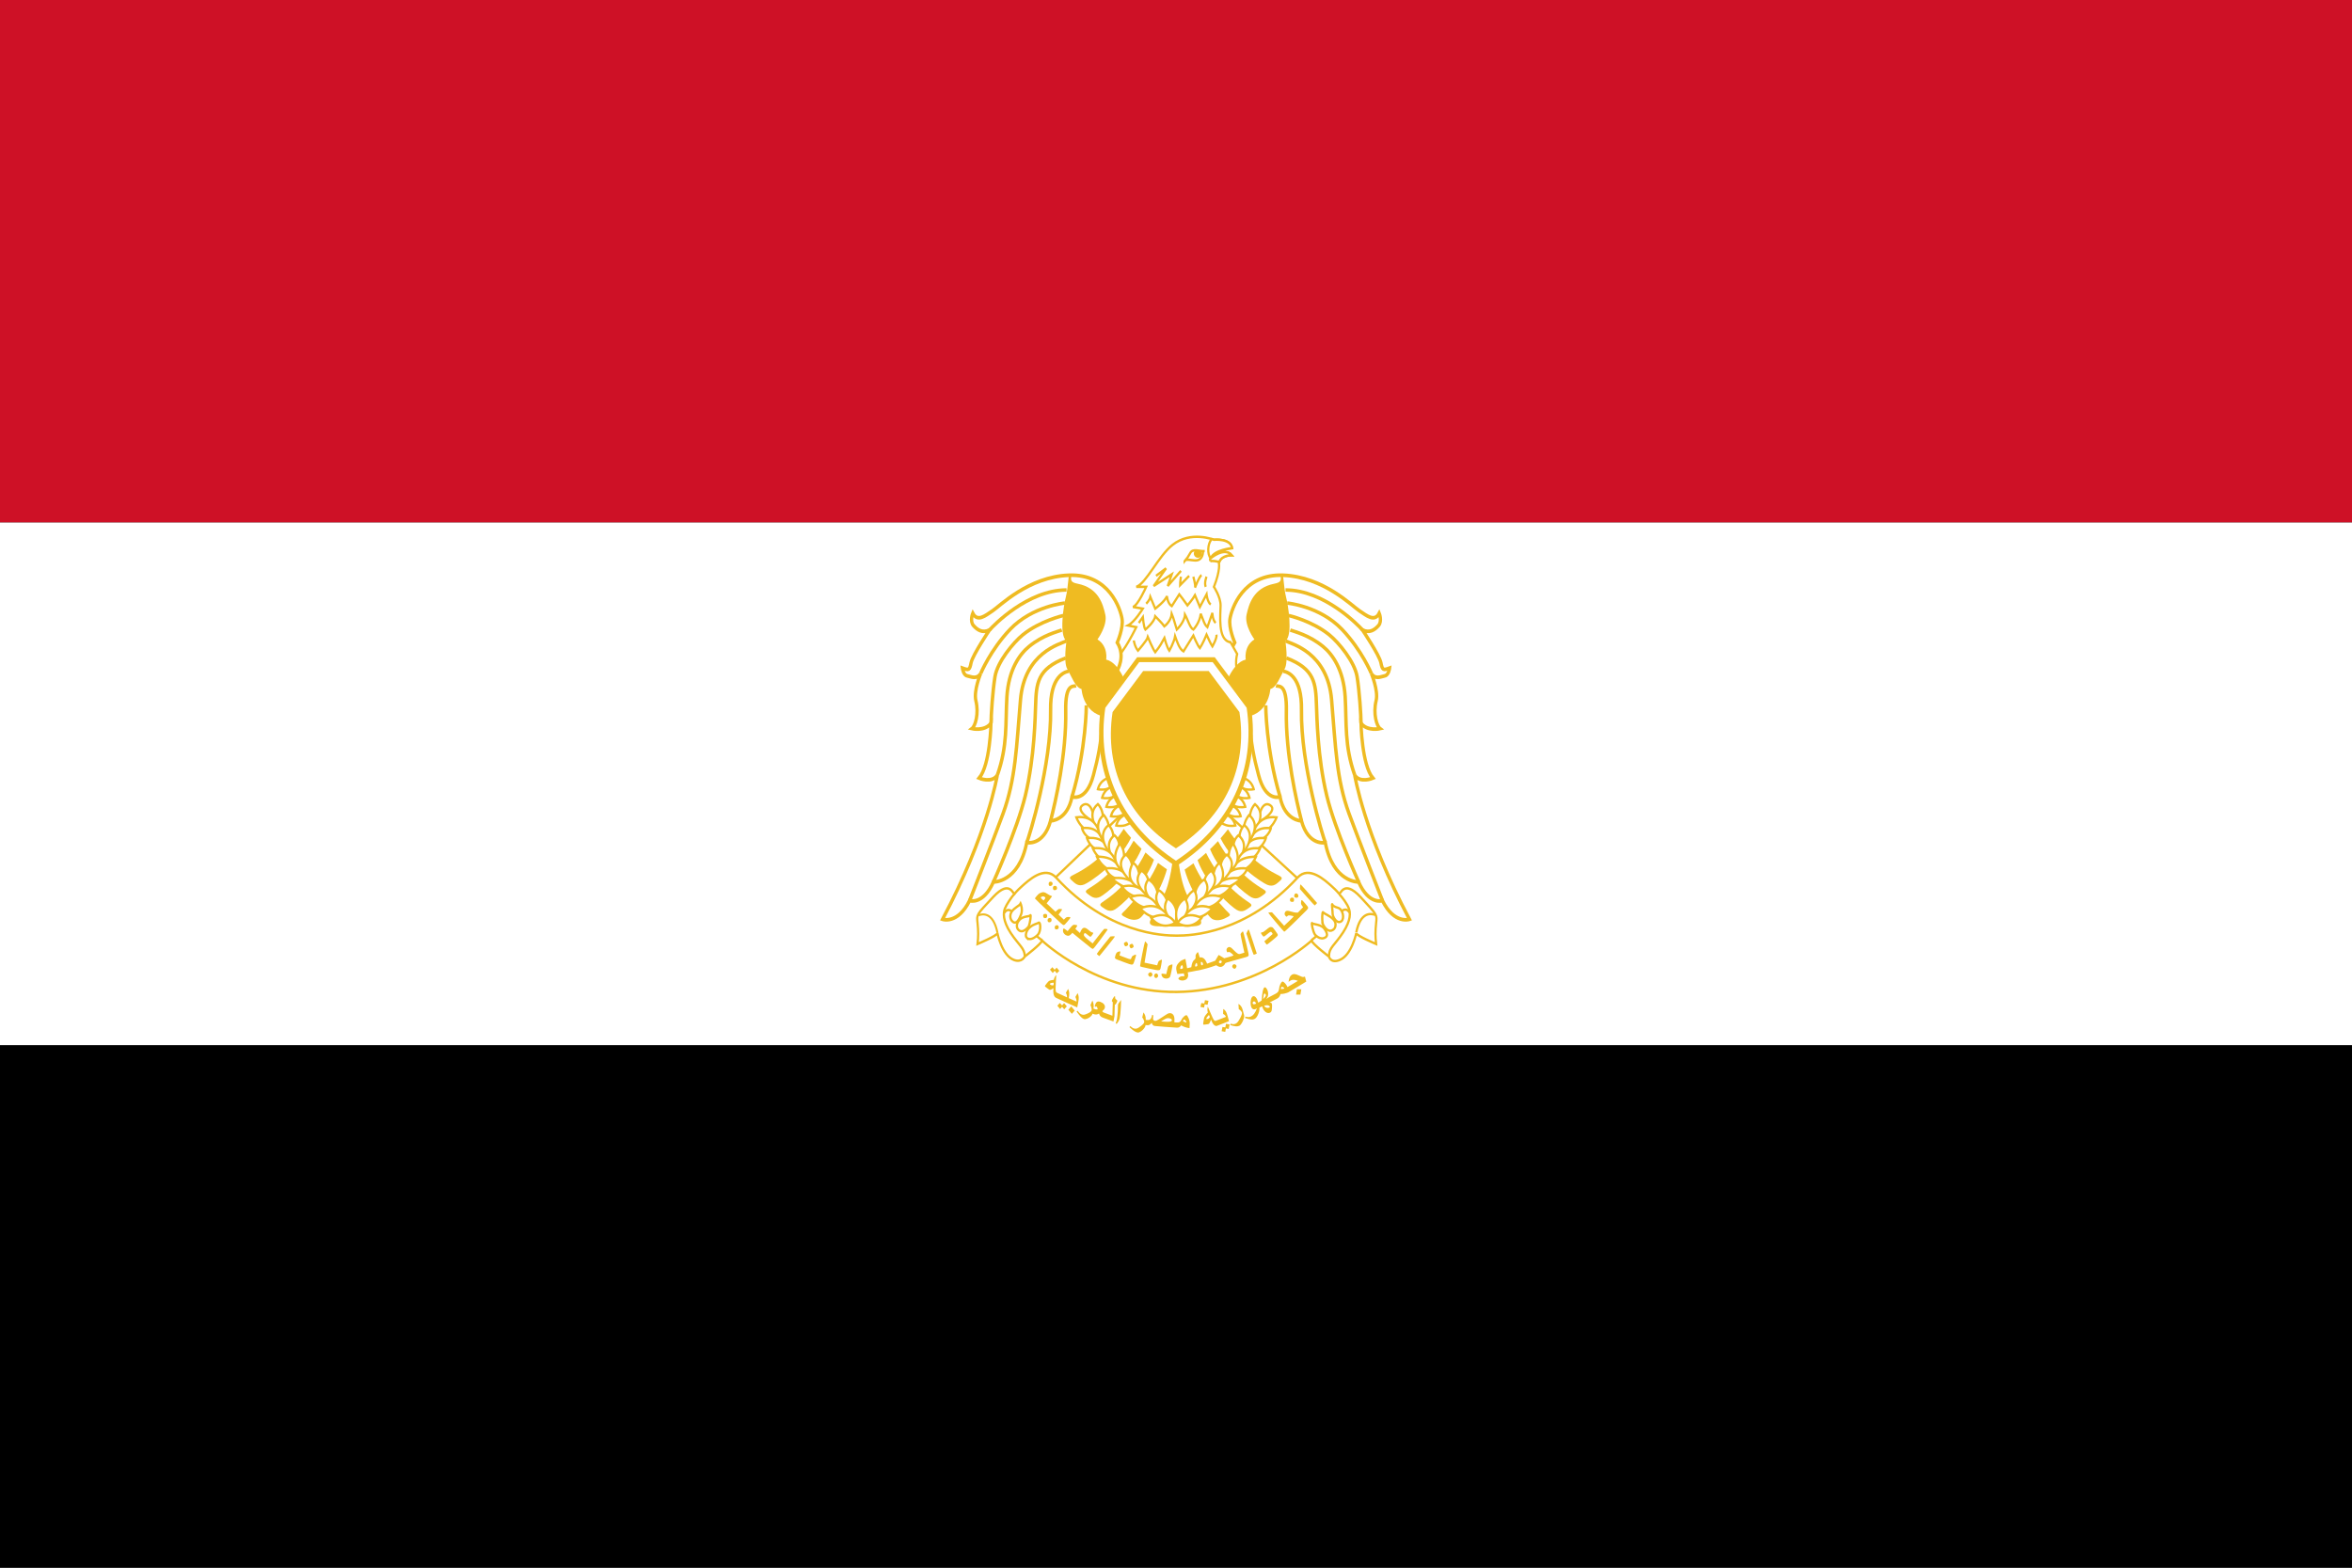 <?xml version="1.0" encoding="UTF-8" standalone="no"?>
<svg xmlns:dc="http://purl.org/dc/elements/1.1/" xmlns:cc="http://creativecommons.org/ns#" xmlns:rdf="http://www.w3.org/1999/02/22-rdf-syntax-ns#" xmlns:svg="http://www.w3.org/2000/svg" xmlns="http://www.w3.org/2000/svg" xmlns:sodipodi="http://sodipodi.sourceforge.net/DTD/sodipodi-0.dtd" xmlns:inkscape="http://www.inkscape.org/namespaces/inkscape" version="1.0" width="900" height="600" id="Flag_of_the_Holy_Roman_Empire_between_1200_and_1350" inkscape:version="0.48.2 r9819" sodipodi:docname="Flag.svg">
  <rect width="100%" height="100%" fill="#333333" stroke="none"/>
  <defs id="defs8">
    <clipPath id="id0-4">
      <path inkscape:connector-curvature="0" d="m 6270380,1184790 c -66510,-76010 -101350,-126680 -148860,-212190 -69670,-133020 -240700,-41180 -380050,-50680 22170,-6330 41170,6340 41170,22170 0,91850 50680,202700 158360,218530 98180,12670 190030,-22170 285040,-15830 15830,0 28500,22170 44340,38000 z" id="path7-8"/>
    </clipPath>
  </defs>
  <sodipodi:namedview pagecolor="#ffffff" bordercolor="#666666" borderopacity="1" objecttolerance="10" gridtolerance="10" guidetolerance="10" inkscape:pageopacity="0" inkscape:pageshadow="2" inkscape:window-width="918" inkscape:window-height="764" id="namedview6" showgrid="false" inkscape:zoom="0.65" inkscape:cx="450" inkscape:cy="300" inkscape:window-x="169" inkscape:window-y="94" inkscape:window-maximized="0" inkscape:current-layer="Flag_of_the_Holy_Roman_Empire_between_1200_and_1350" showguides="false">
    <inkscape:grid type="xygrid" id="grid2811"/>
  </sodipodi:namedview>
  <rect style="fill-rule:evenodd;fill:#000000;" id="rect5" y="400" x="0" height="200" width="900"/>
  <rect style="fill:#ce1126;fill-rule:evenodd;fill-opacity:1" id="rect11" y="0" x="0" height="200" width="900"/>
  <rect style="fill:#ffffff;fill-rule:evenodd" id="rect8" y="200" x="0" height="200" width="900"/>
  <g style="fill-rule:evenodd" transform="matrix(1.169,0.033,-0.032,1.224,370.005,-72.187)" id="g4627">
    <path style="fill:#efbb22;fill-opacity:1;fill-rule:nonzero" id="path2779" d="m 40.135,361.456 c -0.275,0.273 -0.542,0.549 -0.809,0.827 -0.242,-0.271 -0.476,-0.539 -0.71,-0.806 -0.207,0.245 -0.413,0.487 -0.619,0.729 -0.311,-0.344 -0.622,-0.692 -0.932,-1.038 0.255,-0.262 0.51,-0.522 0.765,-0.783 0.244,0.261 0.497,0.523 0.75,0.785 0.213,-0.228 0.426,-0.46 0.648,-0.687 0.297,0.322 0.602,0.647 0.908,0.973 z m -0.152,8.761 c -0.245,-0.104 -0.489,-0.21 -0.734,-0.313 -0.135,-0.057 -0.257,-0.141 -0.356,-0.244 -0.2,-0.208 -0.346,-0.497 -0.438,-0.857 -0.128,-0.499 -0.164,-1.123 -0.096,-1.867 -0.312,0.223 -0.556,0.366 -0.723,0.443 -0.238,0.111 -0.424,0.138 -0.567,0.078 -0.067,-0.029 -0.159,-0.08 -0.264,-0.149 -0.219,-0.144 -0.441,-0.286 -0.659,-0.431 -0.277,-0.185 -0.452,-0.311 -0.516,-0.368 -0.062,-0.055 -0.079,-0.115 -0.067,-0.186 0.018,-0.104 0.208,-0.38 0.564,-0.831 0.356,-0.45 0.609,-0.713 0.749,-0.8 0.104,-0.064 0.296,-0.133 0.57,-0.197 0.161,-0.038 0.38,-0.085 0.677,-0.132 0.104,-0.017 0.216,-0.039 0.327,-0.055 -0.007,-0.062 0.002,-0.118 0.004,-0.177 0.002,-0.061 0.011,-0.115 0.02,-0.165 0.026,-0.148 0.096,-0.318 0.2,-0.518 0.102,-0.195 0.266,-0.424 0.493,-0.685 -0.024,0.646 -0.039,1.296 -0.062,1.94 -0.023,0.644 -0.028,1.296 -0.045,1.945 -0.015,0.608 0.025,1.044 0.132,1.308 0.07,0.173 0.176,0.289 0.336,0.358 0.245,0.104 0.489,0.209 0.734,0.313 -0.094,0.531 -0.188,1.063 -0.282,1.592 z m -1.6,-4.24 c -7.84e-4,-0.252 0.006,-0.498 0.014,-0.747 -0.128,0.006 -0.238,0.006 -0.311,0.015 -0.223,0.027 -0.403,0.063 -0.545,0.108 -0.107,0.034 -0.195,0.077 -0.266,0.12 -0.091,0.054 -0.136,0.104 -0.144,0.145 -0.01,0.056 0.049,0.129 0.171,0.213 0.129,0.089 0.253,0.157 0.38,0.211 0.084,0.036 0.173,0.051 0.274,0.039 0.093,-0.011 0.235,-0.046 0.427,-0.106 z m 4.784,5.522 c -1.179,-0.464 -2.358,-0.927 -3.53,-1.429 0.094,-0.529 0.188,-1.061 0.282,-1.592 0.979,0.417 1.97,0.815 2.962,1.205 0.005,-0.283 -0.03,-0.536 -0.101,-0.762 -0.039,-0.125 -0.146,-0.353 -0.305,-0.685 0.226,-0.405 0.461,-0.81 0.696,-1.215 0.23,0.445 0.351,0.868 0.392,1.27 0.042,0.407 0.001,0.967 -0.125,1.679 -0.09,0.511 -0.181,1.021 -0.271,1.53 z m -0.275,0.993 c -0.282,0.315 -0.556,0.631 -0.83,0.951 -0.244,-0.262 -0.488,-0.526 -0.723,-0.785 -0.207,0.249 -0.414,0.495 -0.613,0.747 -0.313,-0.335 -0.623,-0.681 -0.934,-1.028 0.261,-0.295 0.522,-0.592 0.783,-0.889 0.245,0.253 0.499,0.51 0.754,0.764 0.209,-0.256 0.426,-0.509 0.643,-0.761 0.304,0.332 0.608,0.665 0.921,1.002 z m 3.414,0.243 c -1.179,-0.464 -2.358,-0.929 -3.537,-1.393 0.094,-0.531 0.188,-1.063 0.282,-1.592 0.984,0.386 1.976,0.779 2.969,1.168 0.005,-0.283 -0.037,-0.536 -0.11,-0.765 -0.038,-0.119 -0.137,-0.351 -0.297,-0.681 0.226,-0.406 0.461,-0.811 0.696,-1.217 0.221,0.443 0.354,0.868 0.392,1.271 0.037,0.402 0.002,0.965 -0.125,1.679 -0.09,0.51 -0.181,1.021 -0.271,1.529 z m -0.795,1.009 c -0.307,0.348 -0.613,0.695 -0.91,1.043 -0.398,-0.417 -0.787,-0.834 -1.176,-1.252 0.299,-0.359 0.598,-0.715 0.906,-1.07 0.388,0.424 0.784,0.852 1.18,1.279 z m 5.795,0.939 c -0.042,0.237 -0.234,0.503 -0.568,0.8 -0.334,0.297 -0.702,0.523 -1.11,0.686 -0.451,0.18 -0.81,0.221 -1.092,0.119 -0.333,-0.12 -0.673,-0.346 -1.023,-0.68 -0.302,-0.288 -0.764,-0.811 -1.382,-1.572 0.098,-0.09 0.196,-0.183 0.302,-0.273 0.3,0.358 0.546,0.613 0.743,0.773 0.191,0.155 0.406,0.274 0.653,0.363 0.256,0.093 0.534,0.115 0.825,0.056 0.284,-0.058 0.692,-0.213 1.217,-0.467 0.726,-0.351 1.119,-0.684 1.175,-0.998 0.027,-0.155 0.004,-0.382 -0.071,-0.677 -0.086,-0.338 -0.213,-0.641 -0.376,-0.903 0.196,-0.49 0.4,-0.979 0.604,-1.465 0.208,0.365 0.344,0.75 0.422,1.156 0.078,0.409 0.079,0.837 -0.001,1.288 -0.106,0.599 -0.212,1.197 -0.318,1.796 z m 4.231,1.262 c -0.283,-0.091 -0.566,-0.185 -0.841,-0.274 -0.309,-0.101 -0.555,-0.25 -0.764,-0.45 -0.21,-0.201 -0.354,-0.46 -0.442,-0.784 -0.304,0.23 -0.669,0.347 -1.086,0.345 -0.281,-10e-4 -0.571,-0.054 -0.878,-0.164 -0.205,-0.074 -0.401,-0.145 -0.597,-0.215 0.094,-0.53 0.188,-1.061 0.282,-1.592 0.196,0.071 0.392,0.142 0.597,0.215 0.315,0.113 0.541,0.172 0.675,0.182 0.134,0.01 0.32,-0.012 0.555,-0.06 -0.071,-0.264 -0.139,-0.467 -0.204,-0.591 -0.084,-0.162 -0.182,-0.254 -0.293,-0.291 -0.043,-0.014 -0.079,-0.007 -0.119,0.008 -0.047,0.017 -0.092,0.059 -0.158,0.123 -0.083,-0.043 -0.166,-0.085 -0.241,-0.125 0.125,-0.706 0.337,-1.164 0.626,-1.386 0.288,-0.222 0.689,-0.252 1.203,-0.084 0.531,0.174 0.924,0.414 1.188,0.724 0.27,0.316 0.365,0.654 0.3,1.025 -0.035,0.2 -0.107,0.374 -0.221,0.532 -0.113,0.156 -0.307,0.352 -0.577,0.597 0.038,0.091 0.097,0.171 0.184,0.244 0.087,0.074 0.169,0.125 0.254,0.153 0.274,0.089 0.557,0.183 0.84,0.276 -0.094,0.531 -0.188,1.063 -0.282,1.592 z m 2.74,0.871 c -1.051,-0.317 -2.097,-0.66 -3.143,-1.002 0.094,-0.531 0.188,-1.063 0.282,-1.594 0.815,0.266 1.638,0.536 2.462,0.802 -0.003,-0.699 -0.006,-1.402 -2.17e-4,-2.102 0.006,-0.698 0.003,-1.402 0.009,-2.104 -0.114,-0.123 -0.22,-0.244 -0.326,-0.365 0.041,-0.23 0.117,-0.451 0.226,-0.662 0.139,-0.27 0.355,-0.571 0.633,-0.914 0.078,0.075 0.155,0.15 0.241,0.228 -0.004,0.023 -0.033,0.079 -0.059,0.178 -0.032,0.125 0.034,0.279 0.174,0.453 0.12,0.15 0.33,0.34 0.617,0.566 -0.079,0.239 -0.173,0.467 -0.285,0.686 -0.11,0.216 -0.226,0.407 -0.337,0.571 -0.065,-0.045 -0.128,-0.095 -0.193,-0.142 -0.004,0.635 -0.007,1.271 -0.01,1.904 -0.003,0.635 -0.007,1.269 -0.01,1.904 -0.094,0.531 -0.188,1.063 -0.282,1.592 z m 2.027,-1.199 c -0.062,0.348 -0.157,0.656 -0.29,0.919 -0.132,0.262 -0.36,0.601 -0.67,1.019 -0.112,-0.083 -0.216,-0.162 -0.32,-0.243 0.183,-0.472 0.298,-0.865 0.353,-1.177 0.042,-0.237 0.082,-0.592 0.125,-1.065 0.043,-0.473 0.08,-0.944 0.104,-1.408 0.024,-0.469 0.018,-1.035 0.001,-1.699 -0.006,-0.231 -0.004,-0.387 0.01,-0.469 0.022,-0.122 0.119,-0.311 0.29,-0.565 0.173,-0.256 0.398,-0.56 0.687,-0.911 -0.01,0.726 -0.012,1.448 -0.022,2.175 -0.011,0.823 -0.055,1.532 -0.104,2.125 -0.038,0.459 -0.094,0.891 -0.166,1.3 z" inkscape:connector-curvature="0"/>
    <path style="fill:#efbb22;fill-opacity:1;fill-rule:nonzero" id="path2781" d="m 68.779,377.783 c -0.005,0.24 -0.154,0.553 -0.439,0.931 -0.285,0.378 -0.615,0.691 -0.993,0.947 -0.418,0.283 -0.777,0.41 -1.062,0.382 -0.348,-0.034 -0.72,-0.17 -1.118,-0.408 -0.344,-0.206 -0.881,-0.602 -1.611,-1.187 0.083,-0.113 0.165,-0.228 0.257,-0.343 0.352,0.274 0.633,0.464 0.846,0.568 0.22,0.107 0.452,0.17 0.702,0.195 0.276,0.028 0.554,-0.024 0.825,-0.149 0.279,-0.129 0.658,-0.38 1.132,-0.75 0.67,-0.523 1.011,-0.945 1.018,-1.264 0.003,-0.157 -0.052,-0.369 -0.175,-0.637 -0.142,-0.309 -0.31,-0.567 -0.511,-0.784 0.118,-0.523 0.236,-1.048 0.363,-1.573 0.262,0.303 0.47,0.638 0.605,1.009 0.135,0.372 0.207,0.786 0.198,1.244 -0.012,0.607 -0.025,1.213 -0.037,1.82 z m 9.384,0.363 c -2.098,-0.075 -4.197,-0.15 -6.294,-0.288 -0.277,-0.018 -0.499,-0.103 -0.665,-0.256 -0.167,-0.154 -0.305,-0.392 -0.414,-0.718 -0.266,0.336 -0.512,0.557 -0.746,0.67 -0.208,0.1 -0.485,0.14 -0.833,0.117 -0.286,-0.018 -0.571,-0.036 -0.848,-0.053 0.011,-0.537 0.022,-1.077 0.033,-1.615 0.277,0.016 0.562,0.033 0.848,0.051 0.464,0.029 0.814,-0.062 1.051,-0.274 0.282,-0.251 0.47,-0.702 0.564,-1.356 0.133,0.031 0.267,0.06 0.4,0.09 -0.012,0.141 -0.019,0.256 -0.025,0.345 -0.018,0.258 -0.036,0.468 -0.039,0.626 -0.005,0.224 0.054,0.403 0.168,0.536 0.113,0.13 0.273,0.204 0.469,0.217 0.187,0.013 0.368,-0.014 0.538,-0.083 0.164,-0.066 0.427,-0.212 0.786,-0.44 0.718,-0.456 1.432,-0.939 2.156,-1.421 0.254,-0.169 0.444,-0.288 0.57,-0.36 0.289,-0.164 0.577,-0.242 0.845,-0.232 0.446,0.017 0.791,0.186 1.053,0.508 0.305,0.376 0.446,0.929 0.431,1.661 -0.016,0.761 -0.031,1.517 -0.047,2.276 z m -0.785,-2.251 c 0.004,-0.18 -0.136,-0.329 -0.42,-0.451 -0.23,-0.099 -0.489,-0.152 -0.774,-0.163 -0.268,-0.01 -0.564,0.065 -0.889,0.219 -0.333,0.158 -0.813,0.447 -1.448,0.873 0.518,0.019 1.036,0.038 1.563,0.057 1.304,0.047 1.96,-0.132 1.968,-0.535 z m 5.833,2.303 c -0.411,-10e-4 -0.901,-0.085 -1.46,-0.249 -0.489,-0.144 -0.923,-0.314 -1.294,-0.509 -0.239,0.342 -0.529,0.571 -0.872,0.676 -0.161,0.049 -0.386,0.069 -0.662,0.059 -0.393,-0.014 -0.786,-0.028 -1.179,-0.042 0.011,-0.538 0.022,-1.077 0.033,-1.617 0.393,0.013 0.786,0.028 1.179,0.042 0.357,0.012 0.643,-0.029 0.851,-0.113 0.27,-0.109 0.454,-0.304 0.575,-0.574 0.226,-0.505 0.531,-0.912 0.892,-1.236 0.321,-0.288 0.581,-0.434 0.804,-0.433 0.197,7.9e-4 0.443,0.305 0.732,0.919 0.302,0.643 0.439,1.239 0.428,1.782 -0.009,0.432 -0.018,0.865 -0.026,1.296 z m -1.071,-1.798 c 0.002,-0.088 -0.085,-0.237 -0.25,-0.453 -0.183,-0.239 -0.341,-0.358 -0.484,-0.358 -0.152,-2.9e-4 -0.29,0.178 -0.404,0.533 0.204,0.082 0.363,0.141 0.47,0.181 0.318,0.12 0.497,0.179 0.533,0.179 0.089,6.7e-4 0.135,-0.027 0.136,-0.082 z" inkscape:connector-curvature="0"/>
    <path style="fill:#efbb22;fill-opacity:1;fill-rule:nonzero" id="path2783" d="m 89.188,369.506 c -0.101,0.428 -0.194,0.853 -0.286,1.281 -0.316,-0.054 -0.623,-0.111 -0.93,-0.166 -0.059,0.353 -0.117,0.709 -0.168,1.059 -0.412,-0.063 -0.817,-0.132 -1.22,-0.196 0.09,-0.406 0.18,-0.809 0.27,-1.213 0.321,0.04 0.641,0.077 0.962,0.117 0.069,-0.349 0.14,-0.697 0.21,-1.045 0.382,0.056 0.773,0.109 1.163,0.162 z m 3.745,7.444 c -0.241,0.099 -0.482,0.195 -0.723,0.292 -0.133,0.054 -0.267,0.078 -0.392,0.062 -0.244,-0.029 -0.494,-0.166 -0.733,-0.403 -0.327,-0.323 -0.621,-0.828 -0.905,-1.501 -0.153,0.412 -0.278,0.706 -0.379,0.891 -0.143,0.265 -0.288,0.428 -0.423,0.477 -0.076,0.027 -0.163,0.046 -0.279,0.064 -0.25,0.04 -0.49,0.082 -0.731,0.117 -0.305,0.045 -0.495,0.063 -0.57,0.062 -0.075,-0.002 -0.124,-0.038 -0.145,-0.105 -0.032,-0.103 -0.005,-0.471 0.087,-1.109 0.092,-0.639 0.172,-1.041 0.25,-1.214 0.06,-0.133 0.187,-0.331 0.373,-0.578 0.112,-0.149 0.276,-0.349 0.487,-0.601 0.076,-0.091 0.157,-0.188 0.24,-0.284 -0.025,-0.05 -0.054,-0.098 -0.075,-0.151 -0.021,-0.054 -0.041,-0.104 -0.057,-0.155 -0.044,-0.144 -0.067,-0.335 -0.067,-0.579 -2.62e-4,-0.241 0.026,-0.549 0.095,-0.933 0.267,0.56 0.542,1.117 0.809,1.675 0.266,0.558 0.552,1.112 0.826,1.67 0.257,0.524 0.488,0.86 0.685,1.005 0.13,0.095 0.268,0.11 0.426,0.046 0.241,-0.098 0.482,-0.194 0.723,-0.292 0.16,0.515 0.319,1.029 0.478,1.543 z m -3.157,-2.374 c -0.112,-0.21 -0.215,-0.424 -0.319,-0.638 -0.101,0.098 -0.181,0.175 -0.236,0.234 -0.176,0.19 -0.309,0.346 -0.4,0.489 -0.066,0.104 -0.114,0.204 -0.153,0.292 -0.049,0.11 -0.073,0.187 -0.06,0.228 0.017,0.054 0.097,0.072 0.241,0.053 0.135,-0.018 0.274,-0.052 0.4,-0.098 0.076,-0.027 0.153,-0.081 0.23,-0.162 0.078,-0.081 0.178,-0.211 0.298,-0.398 z m 6.283,1.114 c -1.156,0.465 -2.311,0.932 -3.459,1.395 -0.159,-0.514 -0.318,-1.027 -0.478,-1.543 0.964,-0.389 1.929,-0.779 2.902,-1.171 -0.113,-0.245 -0.256,-0.431 -0.418,-0.565 -0.089,-0.073 -0.266,-0.195 -0.549,-0.354 0.011,-0.509 0.021,-1.019 0.031,-1.53 0.374,0.21 0.669,0.469 0.878,0.78 0.208,0.311 0.42,0.814 0.634,1.505 0.153,0.493 0.306,0.988 0.459,1.482 z m 0.217,1.033 c -0.088,0.472 -0.168,0.937 -0.248,1.403 -0.312,-0.042 -0.617,-0.089 -0.921,-0.137 -0.057,0.359 -0.115,0.717 -0.172,1.075 -0.401,-0.056 -0.801,-0.111 -1.201,-0.163 0.078,-0.444 0.154,-0.891 0.232,-1.335 0.31,0.034 0.627,0.063 0.945,0.093 0.054,-0.369 0.118,-0.738 0.181,-1.108 0.392,0.058 0.785,0.118 1.185,0.172 z m 4.676,-3.022 c 0.071,0.23 0.043,0.591 -0.095,1.083 -0.137,0.493 -0.333,0.953 -0.59,1.387 -0.284,0.478 -0.563,0.78 -0.834,0.901 -0.321,0.142 -0.695,0.198 -1.116,0.172 -0.371,-0.023 -0.974,-0.126 -1.816,-0.336 0.039,-0.147 0.077,-0.294 0.125,-0.444 0.394,0.095 0.716,0.139 0.937,0.128 0.23,-0.011 0.455,-0.07 0.686,-0.172 0.255,-0.113 0.479,-0.295 0.688,-0.556 0.209,-0.26 0.463,-0.683 0.774,-1.276 0.436,-0.831 0.598,-1.391 0.504,-1.695 -0.047,-0.15 -0.165,-0.323 -0.357,-0.517 -0.218,-0.222 -0.447,-0.386 -0.693,-0.487 -0.059,-0.554 -0.119,-1.108 -0.17,-1.666 0.329,0.156 0.615,0.373 0.858,0.658 0.241,0.283 0.425,0.648 0.561,1.086 0.179,0.578 0.358,1.158 0.537,1.735 z m 4.85,-2.911 c 0.201,0.651 0.142,1.42 -0.191,2.313 -0.331,0.889 -0.755,1.459 -1.259,1.703 -0.301,0.146 -0.665,0.205 -1.077,0.176 -0.419,-0.029 -1.089,-0.165 -2.011,-0.425 0.04,-0.144 0.08,-0.286 0.128,-0.432 0.471,0.101 0.848,0.14 1.128,0.108 0.235,-0.026 0.475,-0.098 0.735,-0.224 0.349,-0.17 0.669,-0.441 0.946,-0.811 0.325,-0.434 0.626,-1.029 0.89,-1.776 -0.147,0.099 -0.266,0.169 -0.371,0.22 -0.35,0.169 -0.672,0.186 -0.959,0.045 -0.287,-0.142 -0.495,-0.422 -0.625,-0.842 -0.176,-0.568 -0.22,-1.172 -0.133,-1.82 0.094,-0.7 0.313,-1.136 0.662,-1.305 0.285,-0.138 0.592,-0.052 0.922,0.261 0.331,0.314 0.583,0.766 0.763,1.347 0.151,0.487 0.302,0.975 0.453,1.462 z m -1.006,-0.835 c -0.287,-0.563 -0.584,-0.767 -0.892,-0.616 -0.114,0.056 -0.186,0.145 -0.226,0.268 -0.041,0.13 -0.046,0.244 -0.011,0.355 0.042,0.135 0.15,0.21 0.324,0.231 0.166,0.02 0.366,-0.025 0.602,-0.139 0.065,-0.031 0.13,-0.064 0.203,-0.1 z m 6.082,-1.35 c -0.369,0.196 -0.732,0.387 -1.093,0.577 -0.081,0.042 -0.16,0.086 -0.248,0.134 -0.088,0.048 -0.206,0.119 -0.37,0.224 0.153,0.012 0.308,0.007 0.458,0.029 0.154,0.022 0.248,0.135 0.295,0.288 0.046,0.149 0.078,0.313 0.089,0.499 0.006,0.109 0.008,0.301 0.004,0.588 -0.008,0.55 -0.044,0.942 -0.12,1.182 -0.075,0.235 -0.22,0.408 -0.421,0.514 -0.491,0.258 -1.005,0.21 -1.535,-0.156 -0.527,-0.364 -0.917,-0.936 -1.158,-1.715 -0.414,0.202 -0.821,0.399 -1.228,0.595 -0.159,-0.512 -0.318,-1.027 -0.477,-1.541 0.163,-0.078 0.325,-0.158 0.488,-0.236 0.187,-0.091 0.387,-0.206 0.576,-0.347 0.214,-0.16 0.353,-0.28 0.436,-0.344 0.05,-1.35 0.141,-2.356 0.289,-3.023 0.129,-0.582 0.301,-0.93 0.526,-1.05 0.185,-0.098 0.402,0.006 0.65,0.317 0.212,0.266 0.369,0.558 0.467,0.874 0.136,0.438 0.175,0.857 0.107,1.25 -0.076,0.438 -0.268,0.826 -0.572,1.173 0.243,-0.183 0.475,-0.339 0.68,-0.462 0.213,-0.128 0.412,-0.239 0.589,-0.332 0.362,-0.192 0.723,-0.383 1.093,-0.579 0.16,0.515 0.319,1.029 0.478,1.543 z m -2.98,-1.44 c -0.03,-0.098 -0.106,-0.202 -0.217,-0.309 -0.114,-0.109 -0.203,-0.143 -0.276,-0.105 -0.097,0.05 -0.165,0.214 -0.223,0.489 -0.059,0.284 -0.103,0.695 -0.138,1.246 0.363,-0.37 0.603,-0.649 0.724,-0.835 0.126,-0.194 0.17,-0.356 0.13,-0.487 z m 1.393,3.683 c -0.066,-0.213 -0.24,-0.353 -0.524,-0.423 -0.343,-0.084 -0.798,-0.04 -1.348,0.118 0.16,0.304 0.417,0.507 0.759,0.609 0.348,0.104 0.676,0.07 0.99,-0.095 0.112,-0.059 0.149,-0.124 0.123,-0.208 z m 6.084,-4.787 c -0.365,0.209 -0.827,0.382 -1.375,0.513 -0.479,0.115 -0.918,0.175 -1.309,0.181 -0.105,0.446 -0.293,0.808 -0.562,1.083 -0.128,0.131 -0.309,0.268 -0.566,0.407 -0.352,0.19 -0.708,0.373 -1.061,0.56 -0.159,-0.514 -0.318,-1.027 -0.478,-1.543 0.354,-0.187 0.709,-0.37 1.061,-0.56 0.321,-0.173 0.558,-0.368 0.717,-0.555 0.204,-0.241 0.308,-0.521 0.33,-0.836 0.042,-0.594 0.184,-1.132 0.404,-1.625 0.194,-0.435 0.388,-0.711 0.579,-0.82 0.183,-0.104 0.49,0.06 0.938,0.491 0.471,0.454 0.779,0.946 0.94,1.465 0.128,0.414 0.256,0.826 0.384,1.239 z m -1.515,-1.149 c -0.026,-0.085 -0.15,-0.182 -0.364,-0.3 -0.236,-0.131 -0.415,-0.164 -0.543,-0.091 -0.135,0.077 -0.201,0.318 -0.191,0.711 0.206,-0.029 0.367,-0.054 0.474,-0.071 0.321,-0.05 0.498,-0.085 0.529,-0.103 0.079,-0.046 0.111,-0.095 0.095,-0.146 z m 7.134,-2.272 c -1.994,1.234 -3.98,2.46 -5.982,3.637 -0.159,-0.514 -0.319,-1.029 -0.478,-1.543 1.247,-0.716 2.488,-1.478 3.728,-2.245 -0.57,-0.21 -1.068,-0.311 -1.486,-0.299 -0.379,0.011 -0.714,0.112 -1.02,0.301 -0.086,0.053 -0.171,0.111 -0.239,0.163 -0.076,0.057 -0.181,0.141 -0.313,0.258 0.043,-0.586 0.155,-1.069 0.32,-1.442 0.165,-0.372 0.397,-0.651 0.695,-0.836 0.228,-0.141 0.466,-0.217 0.715,-0.227 0.249,-0.011 0.552,0.038 0.895,0.143 0.276,0.084 0.678,0.227 1.194,0.443 0.365,0.153 0.626,0.238 0.797,0.248 0.162,0.009 0.391,-0.036 0.694,-0.146 0.16,0.515 0.319,1.031 0.478,1.545 z m -1.554,2.441 c -0.087,0.564 -0.174,1.128 -0.255,1.684 -0.472,0.015 -0.946,0.026 -1.418,0.041 0.079,-0.56 0.159,-1.118 0.239,-1.676 0.472,-0.015 0.954,-0.03 1.434,-0.05 z" inkscape:connector-curvature="0"/>
  </g>
  <g style="fill-rule:evenodd" id="g3461" transform="matrix(-1.4428845e-5,0,0,1.5626137e-5,543.788,198.491)">
    <path transform="matrix(1,0,0,1.013,0.29,-111152.78)" d="M 6479466.7,11553887 C 4350898.8,11533397 2904485,10312767 2904485,10312767 c -22107,81962 -461084.7,386386 -461084.7,386386 0,0 -44214,172703 -284229.2,81961 -322121,-120012 -438977.7,-649831 -438977.7,-649831 0,61472 -527405.5,263446 -527405.5,263446 22107,-181484 22107,-304426 0,-506400 -22106.9,-204902 -41052.8,-184412 416870.9,-632270 461084.7,-447856.2 527405.4,-20490 571619.2,-81961 0,0 44213.9,-58540 195801.5,-181482.4 154748.6,-122941.9 593726.3,-509328.1 900062.4,-201973.2 1367459,1355281.6 2829667.8,1402112.6 3202324.8,1402112.6 372656.8,0 1831704.7,-46831 3199163.7,-1402112.6 306336.2,-307354.9 745314.6,79031.3 900063.6,201973.2 151587,122942.4 195800,181482.4 195800,181482.4 44214,61471 110535,-365895.2 571620,81961 461085,447858 438978,427368 416871,632270 -22107,201974 -22107,324916 0,506400 0,0 -527405,-201974 -527405,-263446 0,0 -113696,538600 -438978,649831 -208436,70252 -284230,-81961 -284230,-81961 0,0 -438977,-304424 -461084,-386386 0,0 -1446414.4,1261610 -3571821.3,1241120 z" id="path11" style="fill:#009e60;fill-rule:evenodd" inkscape:connector-curvature="0"/>
    <polygon points="7795880,7666990 9835390,9583710 8394190,10692800 6457060,11343700 4363310,10752600 3122390,9616710 5255590,7687090 " id="polygon13" style="fill:#ffffff;fill-opacity:1;fill-rule:evenodd;stroke:#efbb22;stroke-width:61066.59;stroke-opacity:1" transform="matrix(0.997,0,0,0.936,18487.827,-66598.857)"/>
    <g style="fill:#ffffff;fill-rule:evenodd" id="_47212472" transform="matrix(0.997,0,0,0.936,18487.827,-66598.857)">
      <path id="_46568480" d="m 8258600,6851340 c 0,0 84840,0 188530,84840 103690,84840 131970,216810 131970,216810 0,0 -122550,28270 -245090,-9430 -122540,-37710 -179100,-94260 -179100,-94260 l 103690,-197960 z" style="fill:#ffffff;fill-opacity:1;stroke:#efbb22;stroke-width:61066.59;stroke-opacity:1" inkscape:connector-curvature="0"/>
      <path id="_105117120" d="m 8146060,7076430 c 0,0 84830,0 188520,84840 103690,84830 131970,216800 131970,216800 0,0 -122540,28280 -245080,-9420 -122540,-37710 -179100,-94270 -179100,-94270 l 103690,-197950 z" style="fill:#ffffff;fill-opacity:1;stroke:#efbb22;stroke-width:61066.59;stroke-opacity:1" inkscape:connector-curvature="0"/>
      <path id="_99531504" d="m 8033510,7311510 c 0,0 84840,0 188530,84840 103690,84840 131970,216810 131970,216810 0,0 -122540,28280 -245090,-9430 -122540,-37700 -179100,-94260 -179100,-94260 l 103690,-197960 z" style="fill:#ffffff;fill-opacity:1;stroke:#efbb22;stroke-width:61066.59;stroke-opacity:1" inkscape:connector-curvature="0"/>
      <path id="_100008936" d="m 7911540,7557170 c 0,0 84840,0 188530,84840 103690,84840 131970,216810 131970,216810 0,0 -122540,28280 -245080,-9430 -122550,-37710 -179110,-94260 -179110,-94260 l 103690,-197960 z" style="fill:#ffffff;fill-opacity:1;stroke:#efbb22;stroke-width:61066.59;stroke-opacity:1" inkscape:connector-curvature="0"/>
      <path id="_99531464" d="m 7770720,7800830 c 0,0 84840,0 188530,84830 103690,84840 131970,216810 131970,216810 0,0 -122540,28280 -245090,-9430 -122540,-37700 -179100,-94260 -179100,-94260 l 103690,-197950 z" style="fill:#ffffff;fill-opacity:1;stroke:#efbb22;stroke-width:61066.59;stroke-opacity:1" inkscape:connector-curvature="0"/>
    </g>
    <g style="fill:#ffffff;fill-rule:evenodd" id="_46848968" transform="matrix(0.997,0,0,0.936,18487.827,-66598.857)">
      <path id="_103554712" d="m 4753500,6851340 c 0,0 -84840,0 -188530,84840 -103690,84840 -131970,216810 -131970,216810 0,0 122540,28270 245090,-9430 122540,-37710 179100,-94260 179100,-94260 l -103690,-197960 z" style="fill:#ffffff;fill-opacity:1;stroke:#efbb22;stroke-width:61066.59;stroke-opacity:1" inkscape:connector-curvature="0"/>
      <path id="_103622104" d="m 4866040,7076430 c 0,0 -84840,0 -188530,84840 -103690,84830 -131960,216800 -131960,216800 0,0 122540,28280 245080,-9420 122540,-37710 179100,-94270 179100,-94270 l -103690,-197950 z" style="fill:#ffffff;fill-opacity:1;stroke:#efbb22;stroke-width:61066.59;stroke-opacity:1" inkscape:connector-curvature="0"/>
      <path id="_100564448" d="m 4978590,7311510 c 0,0 -84840,0 -188530,84840 -103690,84840 -131970,216810 -131970,216810 0,0 122540,28280 245080,-9430 122550,-37700 179110,-94260 179110,-94260 l -103690,-197960 z" style="fill:#ffffff;fill-opacity:1;stroke:#efbb22;stroke-width:61066.59;stroke-opacity:1" inkscape:connector-curvature="0"/>
      <path id="_47610432" d="m 5100550,7557170 c 0,0 -84830,0 -188520,84840 -103690,84840 -131970,216810 -131970,216810 0,0 122540,28280 245080,-9430 122550,-37710 179100,-94260 179100,-94260 l -103690,-197960 z" style="fill:#ffffff;fill-opacity:1;stroke:#efbb22;stroke-width:61066.59;stroke-opacity:1" inkscape:connector-curvature="0"/>
      <path id="_46849008" d="m 5241380,7800830 c 0,0 -84840,0 -188530,84830 -103690,84840 -131970,216810 -131970,216810 0,0 122540,28280 245090,-9430 122540,-37700 179100,-94260 179100,-94260 l -103690,-197950 z" style="fill:#ffffff;fill-opacity:1;stroke:#efbb22;stroke-width:61066.59;stroke-opacity:1" inkscape:connector-curvature="0"/>
    </g>
    <path transform="matrix(1,0,0,1.013,0.29,-111152.78)" d="m 6501573.6,8295954.2 75793.7,-49760.8 c 0,0 44213.9,679100.9 296863.2,1056706.6 138953.6,204893 252649.3,427367 274756.2,468348 22107,38051 142114.5,175624 -132641.6,193193 -186328.4,8780 -505298.5,8780 -505298.5,8780 0,0 -315809.2,0 -502137.5,-8780 -274756.3,-17569 -154748.7,-155142 -132641.6,-193193 22106.9,-40981 135802.4,-263455 274756.1,-468348 252649.3,-377605.7 296863.1,-1056706.6 296863.1,-1056706.6 l 53686.9,49760.8 z" id="path27" style="fill:#efbb22;fill-opacity:1;fill-rule:evenodd" inkscape:connector-curvature="0"/>
    <path transform="matrix(1,0,0,1.013,0.29,-111152.78)" d="m 4941464.1,3779332.1 c 0,0 230542.4,-336616 0,-673241.3 0,0 170543.4,-354185.8 126329.6,-579579.3 -41062.8,-222463.5 -334764.9,-1085977.4 -1408522,-1047926.6 -1076917.9,38050.8 -1834855.5,749352.2 -2024345,860584.1 -189489.5,114161.5 -397924.9,281013.9 -524244.5,58550.3 0,0 -85266.8,187333.3 18946,298565.2 107373.6,108302 233703.2,184412.8 423182.7,108302 0,0 -442128.7,600069.5 -486342.5,787412.3 -41053,187333.3 -63159.9,187333.3 -230542.48,131722.2 0,0 22106.93,169772.8 126319.65,187342.5 104222.83,20481.1 252649.33,93662.2 356871.93,-55620.5 0,0 -189489.3,412726.9 -126329.6,655680.9 85276.8,319064.8 -18945.9,617639.3 -104212.7,676180.4 0,0 337916.2,73181 505298.6,-131722.3 0,0 -22106.9,1012796.6 -315809.1,1328931.6 0,0 337916,131722.2 483181.7,-73181 0,0 -252649.4,1422602.8 -1452725.95,3486256.4 0,0 401075.85,128791 716894.95,-450787 0,0 356862,111231 631618.2,-450778.3 0,0 672681,20490.4 884267.3,-954255.4 0,0 442138.8,93662.1 631628.2,-523967.9 0,0 442128.8,0 568458.5,-582499.9 0,0 380275.2,133413.6 568458.3,-523967.9 120925,-422440.6 195851.3,-700450.8 259001.2,-1449812.3 166146,435000.9 302467.1,70436 332351.8,-36322.5 117086.1,-418337 40265.2,-1045865.7 40265.2,-1045865.7 z" id="path29" style="fill:#ffffff;fill-opacity:1;fill-rule:evenodd;stroke:#efbb22;stroke-width:87936.219;stroke-opacity:1" inkscape:connector-curvature="0"/>
    <path transform="matrix(1,0,0,1.013,0.29,-111152.78)" d="M 6479466.7,11553887 C 4350898.8,11533397 2904485,10312767 2904485,10312767 c -22107,81962 -461084.7,386386 -461084.7,386386 0,0 -44214,172703 -284229.2,81961 -322121,-120012 -438977.7,-649831 -438977.7,-649831 0,61472 -527405.5,263446 -527405.5,263446 22107,-181484 22107,-304426 0,-506400 -22106.9,-204902 -41052.8,-184412 416870.9,-632270 461084.7,-447856.2 527405.4,-20490 571619.2,-81961 0,0 44213.9,-58540 195801.5,-181482.4 154748.6,-122941.9 593726.3,-509328.1 900062.4,-201973.2 1367459,1355281.6 2829667.8,1402112.6 3202324.8,1402112.6 372656.8,0 1831704.7,-46831 3199163.7,-1402112.6 306336.2,-307354.9 745314.6,79031.3 900063.6,201973.2 151587,122942.4 195800,181482.4 195800,181482.4 44214,61471 110535,-365895.2 571620,81961 461085,447858 438978,427368 416871,632270 -22107,201974 -22107,324916 0,506400 0,0 -527405,-201974 -527405,-263446 0,0 -113696,538600 -438978,649831 -208436,70252 -284230,-81961 -284230,-81961 0,0 -438977,-304424 -461084,-386386 0,0 -1446414.4,1261610 -3571821.3,1241120 z" id="path31" style="fill:#ffffff;fill-opacity:1;fill-rule:evenodd" inkscape:connector-curvature="0"/>
    <path transform="matrix(1,0,0,1.013,0.29,-111152.78)" d="m 2938148.9,10339902 c -22097,-17422 -33663.9,-27145 -33663.9,-27145 -22107,81963 -461084.7,386387 -461084.7,386387 0,0 -688.1,2680 -2343.4,7190 -16522.8,-60971 -44532.9,-158839 -69780.9,-221243 -38889.1,-96120 -226852.9,-264332 -362964.5,-450565 -136111.7,-186234 -116667.1,-384483 -116667.1,-384483 0,0 84259.5,-90113 149074.7,-84105 64815.1,6008 207408.3,108135 408335.1,282354 200926.7,174218 492594.7,486610 492594.7,486610 l -3500,5000 z m -1217247.5,-205597 -708,-3031 c 0,61472 -527405.5,263446 -527405.5,263446 22107,-181484 22107,-304426 0,-506400 -9592.6,-88883 -18537,-135354 11726.6,-196030 27441.8,-9113 68843.7,-20731 110275.4,-24225 71296.7,-6007 149074.8,12016 265741.9,102129 98100.1,75769 132053.4,295940 140369.6,364111 z M 11760960,9712401 c 19016,51628 10580,97083 2075,175919 -22108,201974 -22108,324916 0,506400 0,0 -445181,-170458 -517494,-245830 5025,-52145 29905,-262428 109159,-330635 90741,-78098 149075,-150190 285186,-132167 42788,5666 84269,15509 121074,26313 z m -1269817,971853 c -87989,-62034 -420630,-300413 -439806,-371497 0,0 -21488,18716 -62731.4,51332 l -1505,-11165 c 0,0 213890.4,-180225 557410.4,-516647 343520,-336423 369446,-258324 434261,-270339 64815,-12016 84259,78097 84259,78097 0,0 0,126159 -32407,216272 -32407,90114 -168519,300377 -362964,510641 -194446,210263 -175001,312391 -175001,312391 l -1516,915 z" id="path33" style="fill:#ffffff;fill-opacity:1;fill-rule:evenodd" inkscape:connector-curvature="0"/>
    <g style="fill-rule:evenodd" id="_103757528" transform="matrix(0.997,0,0,0.936,18487.827,-66598.857)">
      <path id="_104419856" d="m 5119610,8200970 c -222100,338530 -641230,853230 -1291080,1177160 -129850,66510 -186860,88680 -98180,167860 88680,76010 177360,174190 342050,107680 138800,-56050 902960,-539570 1244080,-1217270 -68350,-76220 -134000,-154690 -196870,-235430 z" style="fill:#efbb22;fill-opacity:1" inkscape:connector-curvature="0"/>
      <path id="_104431664" d="m 5384270,8510300 c -190330,344590 -552050,863070 -1144010,1222550 -123520,72840 -174200,98180 -82350,167850 91850,66510 183690,155190 338880,79180 126980,-66140 817310,-585320 1098540,-1258430 -72690,-68250 -143070,-138630 -211060,-211150 z" style="fill:#efbb22;fill-opacity:1" inkscape:connector-curvature="0"/>
      <path id="_100122360" d="m 5701900,8818540 c -177920,352920 -515700,877160 -1081590,1256350 -120350,79180 -171020,107690 -76010,171030 95010,63340 190030,148850 342050,63340 124180,-68700 788350,-618030 1041870,-1302110 -77430,-60810 -152910,-123680 -226320,-188610 z" style="fill:#efbb22;fill-opacity:1" inkscape:connector-curvature="0"/>
      <path id="_100122256" d="m 6036160,9089590 c -131040,293890 -382720,726660 -858440,1222840 -98180,104510 -158350,120350 -60170,177360 98180,57010 288210,142520 430730,50670 117880,-76880 553000,-674300 723170,-1285440 -80070,-53210 -158550,-108350 -235290,-165430 z" style="fill:#efbb22;fill-opacity:1" inkscape:connector-curvature="0"/>
      <path id="_104323120" d="m 7891130,8188780 c 221370,338500 640240,855050 1289830,1179850 133020,66510 186860,88680 98180,164690 -85510,76010 -174190,177360 -338880,110850 -138850,-56070 -901250,-542150 -1243390,-1220940 67450,-75920 132230,-154070 194260,-234450 z" style="fill:#efbb22;fill-opacity:1" inkscape:connector-curvature="0"/>
      <path id="_102633280" d="m 7628950,8497920 c 190880,345220 553120,864540 1143450,1222260 120350,76010 171030,101350 82350,167850 -91850,66510 -183700,155190 -338880,79180 -129550,-63450 -815190,-583840 -1097180,-1257040 72440,-68600 142550,-139370 210260,-212250 z" style="fill:#efbb22;fill-opacity:1" inkscape:connector-curvature="0"/>
      <path id="_104350776" d="m 7313050,8807180 c 177060,353540 513630,877930 1079300,1255050 117180,79170 167860,107680 76010,171020 -95010,63340 -193200,148860 -342050,66510 -126670,-71250 -787510,-619710 -1039270,-1302630 77360,-61250 152730,-124570 226010,-189950 z" style="fill:#efbb22;fill-opacity:1" inkscape:connector-curvature="0"/>
      <path id="_105174832" d="m 6979480,9079970 c 130540,294200 381220,726620 855460,1222960 95010,101340 158350,117180 60170,174190 -95010,57010 -285040,145690 -430730,50670 -115170,-74210 -550820,-669610 -722180,-1279790 80790,-54040 159930,-110020 237280,-168030 z" style="fill:#efbb22;fill-opacity:1" inkscape:connector-curvature="0"/>
    </g>
    <path transform="matrix(1,0,0,1.013,0.29,-111152.78)" d="m 7944826.4,4519913.3 309497.2,-608849.8 c -274756.2,-81961.2 -176855.4,-447857.1 -176855.4,-447857.1 -176855.6,-81961.3 -524244.6,-728871.1 -524244.6,-728871.1 l 221069.3,-40980.7 c -176855.5,-81961.3 -394763.8,-406876.4 -394763.8,-406876.4 l 262122.3,-40980.7 c -132641.7,-38050.7 -350550.2,-485907.9 -350550.2,-485907.9 l 262122.4,0 c -262122.4,-81961.3 -587404.4,-749352.2 -963222.2,-1015726.25 -483191.7,-348326.2 -1095863.9,-122942 -1095863.9,-122942 0,0 -438977.7,-40980.6 -483191.6,201982.6 0,0 483191.6,40980.6 568458.3,245874.55 0,0 -360022.9,-286855.25 -558985.3,-73171.75 0,0 296863.1,-8789.6 341077,193193.15 0,0 -44213.9,163913.2 132641.6,570789.7 0,0 -176855.5,242954 -176855.5,447857.2 0,201973.3 88427.7,848883.2 -262122.2,889863.8 l -176855.5,283934.5 c 0,0 132641.6,447857.2 -173694.6,570789.8 l 306336.2,567878.4 2933880.5,0 z" id="path44" style="fill:#ffffff;fill-opacity:1;fill-rule:evenodd;stroke:#efbb22;stroke-width:58624.152;stroke-opacity:1" inkscape:connector-curvature="0"/>
    <path transform="matrix(1,0,0,1.013,0.29,-111152.78)" d="m 7028979.1,1493224.8 c -88427.8,-60491.3 -176855.6,-120991.8 -265283.3,-181492.4 109487.7,142461.9 218965.4,284905.1 328443.1,427366.8 -160003.5,-94650.9 -320017.2,-189292.7 -480030.6,-283934.4 35797.9,94641.7 71585.7,189283.5 107373.7,283934.4 -116846.7,-121971.4 -233693.4,-243933.5 -350550,-365895.7 m -678993.1,140511.7 c 0,0 66320.8,143422.8 22107,245874.4 m 328443,-245874.4 c 0,0 -66320.8,204893.8 -44213.9,266364.7 0,0 -107373.6,-266364.7 -173694.5,-304424.8 m 546351.5,38060.1 c 0,0 22107,122932.5 22107,204893.8 0,0 -173694.6,-163913.3 -240015.4,-225384.2" id="path46" style="fill:none;stroke:#efbb22;stroke-width:58624.152;stroke-opacity:1" inkscape:connector-curvature="0"/>
    <path transform="matrix(1,0,0,1.013,0.29,-111152.78)" d="m 7291101.2,2166466.2 c 0,0 -93313.7,-81443.9 -110534.6,-163922.6 -43166.7,94651.1 -86323.8,189302.1 -129480.6,283934.6 0,0 -271665,-186409.2 -309497.1,-304424.9 -14917.5,119679.3 -63159.8,204903.1 -129480.6,242963.2 -66320.8,-94641.9 -132641.6,-189292.9 -198962.4,-283943.9 0,0 -150939.4,175577.1 -217908.5,266374.2 0,0 -139133,-147027.6 -198962.4,-245883.8 -43156.8,94651 -86313.7,189302 -129480.6,283934.5 -58951.8,-101462.6 -117893.6,-202934.5 -176855.5,-304424.9 0,0 -22106.9,184412.9 -110534.7,245883.8" id="path48" style="fill:none;stroke:#efbb22;stroke-width:58624.152;stroke-opacity:1" inkscape:connector-curvature="0"/>
    <path transform="matrix(1,0,0,1.013,0.29,-111152.78)" d="m 7486902.8,2631883.7 c -35797.9,-46831.1 -71595.8,-93662.1 -107373.7,-140502.4 0,0 -22107,242954 -66320.9,301504.4 0,0 -240015.2,-181492.4 -262122.2,-321994.7 0,0 -198962.5,181483 -243176.3,242954 0,0 -172637.4,-117045.3 -195801.4,-304424.9 -45280.9,97183.3 -110534.7,324915.2 -132641.6,383465.6 0,0 -204925.4,-178793.6 -217908.5,-362975.3 -69122.7,110436.9 -132641.6,324915.3 -221069.3,362975.3 0,0 -175010.8,-168968.9 -195801.4,-383465.6 -75165.6,166399.5 -95208.4,258665.9 -176855.5,324915.2 -44213.8,-115122.8 -88427.8,-230264.3 -132641.6,-345405.5 0,0 0,163922.5 -85266.9,242953.9" id="path50" style="fill:none;stroke:#efbb22;stroke-width:58624.152;stroke-opacity:1" inkscape:connector-curvature="0"/>
    <path transform="matrix(1,0,0,1.013,0.29,-111152.78)" d="m 7619544.4,3056330 c 0,0 -22107,143432.1 -110534.7,245874.4 0,0 -240015.3,-245874.4 -262122.3,-327835.7 0,0 -132641.6,286855.2 -195801.4,365895.8 -143719.9,-164939.2 -168429.4,-222907.2 -243176.3,-345405.5 0,0 -66320.8,225393.4 -129480.6,307345.4 0,0 -126808.2,-200106.3 -154748.5,-348326.1 -45300.8,112645.9 -110534.7,307345.6 -221069.4,365895.9 -87380.7,-127821.8 -174751.6,-255634.5 -262122.3,-383465.7 0,0 -110534.6,242963.3 -173694.5,304434.3 0,0 -84578.7,-118764.3 -176855.5,-324924.5 -38131.1,77312.3 -110534.7,222472.9 -154748.5,283943.8 0,0 -129480.7,-204903.1 -107373.7,-283943.8" id="path52" style="fill:none;stroke:#efbb22;stroke-width:58624.152;stroke-opacity:1" inkscape:connector-curvature="0"/>
    <path transform="matrix(1,0,0,1.013,0.29,-111152.78)" d="m 6271031.2,1139029.7 c -66320.7,-70251.2 -101061.7,-117082.2 -148436.4,-196113.75 -69471.9,-122941.8 -240015.4,-38060 -378969.1,-46840.3 22107,-5850.3 41053,5859.7 41053,20490.4 0,84891.15 50535.7,187342.75 157909.6,201973.45 97900.6,11710.1 189489.3,-20490.4 284229.1,-14630.7 15784.9,0 28418.9,20490.3 44213.8,35120.9 z" id="path54" style="fill:#ffffff;fill-opacity:1;fill-rule:evenodd" inkscape:connector-curvature="0"/>
    <g clip-path="url(#id0-4)" id="g56" style="fill:#efbb22;fill-opacity:1;fill-rule:evenodd" transform="matrix(0.997,0,0,0.936,18487.827,-66598.857)">
      <g id="_45709960" style="fill:#efbb22;fill-opacity:1">
        <path id="_466408241" d="m 5918830,1096110 c -60180,0 -107680,-50670 -107680,-110840 0,-60180 47500,-107690 107680,-107690 60170,0 107680,47510 107680,107690 0,60170 -47510,110840 -107680,110840 z" style="fill:#efbb22;fill-opacity:1" inkscape:connector-curvature="0"/>
      </g>
    </g>
    <path transform="matrix(1,0,0,1.013,0.29,-111152.78)" d="m 6271031.2,1139029.7 c -66320.7,-70251.2 -101061.7,-117082.2 -148436.4,-196113.75 -69471.9,-122941.8 -240015.4,-38060 -378969.1,-46840.3 22107,-5850.3 41053,5859.7 41053,20490.4 0,84891.15 50535.7,187342.75 157909.6,201973.45 97900.6,11710.1 189489.3,-20490.4 284229.1,-14630.7 15784.9,0 28418.9,20490.3 44213.8,35120.9 z" id="path60" style="fill:none;stroke:#efbb22;stroke-width:58624.152;stroke-opacity:1" inkscape:connector-curvature="0"/>
    <path transform="matrix(1,0,0,1.013,0.29,-111152.78)" d="m 5592038.2,1139029.7 c -6321.9,-49760.8 28419,-38050.8 -12634,-70251.2 0,0 -360022.9,-286855.25 -558985.3,-73171.75 0,0 266070.9,-7856.1 331923.1,162702.55 86513.1,-18041.1 171141.8,-32422.2 239696.2,-19279.6 z m -12634,-70251.2 c 97900.7,-99521.75 82115.8,-351255.95 -22106.8,-459557.95 l -5913.3,-6081.5 c -36575.5,10222.1 -57246.6,17782.3 -57246.6,17782.3 0,0 -438977.7,-40980.6 -483191.6,201982.6 0,0 483191.6,40980.6 568458.3,245874.55 z" id="path62" style="fill:#ffffff;fill-opacity:1;fill-rule:evenodd;stroke:#efbb22;stroke-width:58624.152;stroke-opacity:1" inkscape:connector-curvature="0"/>
    <path transform="matrix(1,0,0,1.013,0.29,-111152.78)" d="m 8058522.1,3779332.1 c 0,0 -230542.3,-336616 0,-673241.3 0,0 -170543.5,-354185.8 -126329.6,-579579.3 41062.9,-222463.5 334765,-1085977.4 1408521.9,-1047926.6 1076918.6,38050.8 1834856.6,749352.2 2024345.6,860584.1 189489,114161.5 397925,281013.9 524245,58550.3 0,0 85267,187333.3 -18947,298565.2 -107373,108302 -233702,184412.8 -423182,108302 0,0 442129,600069.5 486343,787412.3 41053,187333.3 63160,187333.3 230542,131722.2 0,0 -22107,169772.8 -126320,187342.5 -104222,20481.1 -252649,93662.2 -356871,-55620.5 0,0 189488,412726.9 126329,655680.9 -85277,319064.8 18946,617639.3 104212,676180.4 0,0 -337916,73181 -505299,-131722.3 0,0 22108,1012796.6 315810,1328931.6 0,0 -337916,131722.2 -483182,-73181 0,0 252650,1422602.8 1452725,3486256.4 0,0 -401075,128791 -716893,-450787 0,0 -356863,111231 -631618,-450778.3 0,0 -672682,20490.4 -884268,-954255.4 0,0 -442139,93662.1 -631628.9,-523967.9 0,0 -442128.8,0 -568458.5,-582499.9 0,0 -380275.1,133413.6 -568458.3,-523967.9 -120925.1,-422440.6 -195851.2,-700450.8 -259001.1,-1449812.3 -166146.1,435000.9 -302467.2,70436 -332352,-36322.5 -117085.9,-418337 -40265.1,-1045865.7 -40265.1,-1045865.7 z" id="path64" style="fill:#ffffff;fill-opacity:1;fill-rule:evenodd;stroke:#efbb22;stroke-width:87936.219;stroke-opacity:1" inkscape:connector-curvature="0"/>
    <g style="fill-rule:evenodd" id="_140533680" transform="matrix(0.997,0,0,0.936,18487.827,-66598.857)">
      <path id="_103631224" d="M 11461300,2986880 C 11356780,2869700 10447820,1938570 9412170,1938570" style="fill:none;stroke:#efbb22;stroke-width:91599.883;stroke-opacity:1" inkscape:connector-curvature="0"/>
      <path id="_105021888" d="m 9456500,2280620 c 0,0 861460,76010 1456870,687260 528910,547910 782280,1156000 782280,1156000" style="fill:none;stroke:#efbb22;stroke-width:91599.883;stroke-opacity:1" inkscape:connector-curvature="0"/>
      <path id="_46525000" d="m 9497670,2606830 c 0,0 617590,139350 1076820,503570 253370,202700 677770,709440 741110,1095820 63340,383230 104510,1013480 104510,1216180" style="fill:none;stroke:#efbb22;stroke-width:91599.883;stroke-opacity:1" inkscape:connector-curvature="0"/>
      <path id="_104656736" d="m 9538840,2986880 c 107690,41180 497240,129860 867800,427570 253360,202690 547910,608080 592250,1317520 41170,709430 -22170,1276350 253370,2049120" style="fill:none;stroke:#efbb22;stroke-width:91599.883;stroke-opacity:1" inkscape:connector-curvature="0"/>
      <path id="_139206144" d="m 9412160,3271930 c 171020,82340 1121160,304040 1225670,1542380 107690,1235180 126690,2068130 465570,2980260 253370,680930 886790,2270820 886790,2270820" style="fill:none;stroke:#efbb22;stroke-width:91599.883;stroke-opacity:1" inkscape:connector-curvature="0"/>
      <path id="_104642216" d="m 11356800,9577660 c 0,0 -630260,-1374530 -845620,-2248660 -253370,-1035640 -262870,-2090290 -275540,-2372170 -19000,-570080 -41170,-953300 -801280,-1238340" style="fill:none;stroke:#efbb22;stroke-width:91599.883;stroke-opacity:1" inkscape:connector-curvature="0"/>
      <path id="_103540272" d="m 9348820,4063700 c 126680,19010 500400,142520 487730,1013480 -22170,1441040 566920,3306470 633430,3468000" style="fill:none;stroke:#efbb22;stroke-width:91599.883;stroke-opacity:1" inkscape:connector-curvature="0"/>
      <path id="_103540104" d="m 9158790,4446930 c 85510,22170 288210,-60180 275540,649260 -22170,1136990 275540,2394340 402220,2882070" style="fill:none;stroke:#efbb22;stroke-width:91599.883;stroke-opacity:1" inkscape:connector-curvature="0"/>
      <path id="_103508624" d="m 8886420,4956830 c 0,0 0,1133830 380050,2391180" style="fill:none;stroke:#efbb22;stroke-width:91599.883;stroke-opacity:1" inkscape:connector-curvature="0"/>
    </g>
    <path transform="matrix(1,0,0,1.013,0.29,-111152.78)" d="m 7764819.9,4247679.5 c 0,0 208435.5,-655680.7 587404.4,-728861.8 0,0 -63159.9,-319055.6 230542.3,-488837.7 0,0 -271595.2,-333695.5 -208435.4,-597139.7 63159.9,-260514.6 183167.5,-649830.6 735840.9,-749352.3 185131.9,-33291 181861.2,-82922.4 167352.6,-200947.4 15196.7,-3410.4 9931.6,-4732.1 63189.7,-3955.7 22765.2,172009.5 44213.9,412726.9 85266.7,544449 41053,128801.5 189489.5,913274.6 -22106.9,1045006.1 0,0 85266.8,506398.3 -18945.9,676171.2 -107373.7,166852.3 -211596.3,447857 -378978.9,485907.9 0,0 -44213.9,676180.5 -757947.8,676180.5 l -12624,-105381.6 -470557.7,-553238.5 z" id="path76" style="fill:#efbb22;fill-opacity:1;fill-rule:evenodd" inkscape:connector-curvature="0"/>
    <g style="fill-rule:evenodd" id="_105015632" transform="matrix(0.997,0,0,0.936,18487.827,-66598.857)">
      <path id="_46103624" d="M 1538700,2986880 C 1643220,2869700 2552180,1938570 3587830,1938570" style="fill:none;stroke:#efbb22;stroke-width:91599.883;stroke-opacity:1" inkscape:connector-curvature="0"/>
      <path id="_104746024" d="m 3543490,2280620 c 0,0 -861460,76010 -1456870,687260 -528910,547910 -782280,1156000 -782280,1156000" style="fill:none;stroke:#efbb22;stroke-width:91599.883;stroke-opacity:1" inkscape:connector-curvature="0"/>
      <path id="_139342672" d="m 3502320,2606830 c 0,0 -617590,139350 -1076820,503570 -253370,202700 -677770,709440 -741110,1095820 -63340,383230 -104510,1013480 -104510,1216180" style="fill:none;stroke:#efbb22;stroke-width:91599.883;stroke-opacity:1" inkscape:connector-curvature="0"/>
      <path id="_139342608" d="m 3461150,2986880 c -107690,41180 -497240,129860 -867790,427570 -253370,202690 -547920,608080 -592260,1317520 -41170,709430 22170,1276350 -253370,2049120" style="fill:none;stroke:#efbb22;stroke-width:91599.883;stroke-opacity:1" inkscape:connector-curvature="0"/>
      <path id="_105551120" d="m 3587830,3271930 c -171020,82340 -1121160,304040 -1225670,1542380 -107690,1235180 -126690,2068130 -465570,2980260 -253370,680930 -886790,2270820 -886790,2270820" style="fill:none;stroke:#efbb22;stroke-width:91599.883;stroke-opacity:1" inkscape:connector-curvature="0"/>
      <path id="_105551040" d="m 1643220,9577660 c 0,0 630260,-1374530 845620,-2248660 253370,-1035640 262870,-2090290 275540,-2372170 19000,-570080 41170,-953300 801280,-1238340" style="fill:none;stroke:#efbb22;stroke-width:91599.883;stroke-opacity:1" inkscape:connector-curvature="0"/>
      <path id="_102259512" d="m 3651170,4063700 c -126680,19010 -500400,142520 -487730,1013480 22170,1441040 -566920,3306470 -633430,3468000" style="fill:none;stroke:#efbb22;stroke-width:91599.883;stroke-opacity:1" inkscape:connector-curvature="0"/>
      <path id="_99299256" d="m 3841200,4446930 c -85510,22170 -288210,-60180 -275540,649260 22170,1136990 -275540,2394340 -402220,2882070" style="fill:none;stroke:#efbb22;stroke-width:91599.883;stroke-opacity:1" inkscape:connector-curvature="0"/>
      <path id="_105015672" d="m 4113570,4956830 c 0,0 0,1133830 -380050,2391180" style="fill:none;stroke:#efbb22;stroke-width:91599.883;stroke-opacity:1" inkscape:connector-curvature="0"/>
    </g>
    <path transform="matrix(1,0,0,1.013,0.29,-111152.78)" d="m 10404958,10233708 c -31579,0 -56847,-23420 -56847,-55620 0,-29271 25268,-52683 56847,-52683 31580,0 56838,23412 56838,52683 0,32200 -25258,55620 -56838,55620 z" id="path88" style="fill:#1f1a17;fill-rule:evenodd;stroke:#1f1a17;stroke-width:7315.228" inkscape:connector-curvature="0"/>
    <g style="fill-rule:evenodd" id="_47344672" transform="matrix(0.997,0,0,0.936,18487.827,-66598.857)">
      <path id="_47639088" d="m 10786700,9878530 c 88680,88680 221700,288210 266040,395890 41170,110850 63340,310380 -155190,639760 -221700,329380 -373720,395890 -373720,614420" style="fill:none;stroke:#efbb22;stroke-width:61066.59;stroke-opacity:1" inkscape:connector-curvature="0"/>
      <path id="_99394064" d="m 11755800,10451800 c -110850,-44340 -395890,-88680 -506740,462400" style="fill:none;stroke:#efbb22;stroke-width:53340;stroke-opacity:1" inkscape:connector-curvature="0"/>
      <path id="_100301656" d="m 11071700,10385300 c -107680,-129850 -174190,-110850 -525740,266040 -351550,373720 -351550,351550 -484570,459230" style="fill:none;stroke:#efbb22;stroke-width:61066.59;stroke-opacity:1" inkscape:connector-curvature="0"/>
    </g>
    <g style="fill-rule:evenodd" id="_100125792" transform="matrix(0.997,0,0,0.936,18487.827,-66598.857)">
      <path id="_47344584" d="m 2156290,9900700 c -85510,88680 -209030,253370 -250200,364220 -44340,110850 -66510,307210 152020,636590 221700,332550 373720,395890 373720,617590" style="fill:none;stroke:#efbb22;stroke-width:61066.59;stroke-opacity:1" inkscape:connector-curvature="0"/>
      <path id="_46467312" d="m 1199820,10442300 c 110850,-44340 395890,-88680 506740,459230" style="fill:none;stroke:#efbb22;stroke-width:61066.59;stroke-opacity:1" inkscape:connector-curvature="0"/>
      <path id="_102379224" d="m 1883920,10375800 c 107680,-133020 174190,-110850 525740,262870 351550,373720 351550,351550 484570,462400" style="fill:none;stroke:#efbb22;stroke-width:61066.59;stroke-opacity:1" inkscape:connector-curvature="0"/>
    </g>
    <path transform="matrix(1,0,0,1.013,0.29,-111152.78)" d="m 5238327.2,4247679.5 c 0,0 -208435.4,-655680.7 -587404.3,-728861.8 0,0 63159.8,-319055.6 -230542.4,-488837.7 0,0 271595.2,-333695.5 208435.5,-597139.7 -63159.8,-260514.6 -183167.5,-649830.6 -735840.9,-749352.3 -185131.9,-33291 -181861.2,-82922.4 -167352.7,-200947.4 -15196.6,-3410.4 -9931.6,-4732.1 -63189.7,-3955.7 -22765,172009.5 -44213.8,412726.9 -85266.7,544449 -41052.8,128801.5 -189489.5,913274.6 22107,1045006.1 0,0 -85266.8,506398.3 18945.9,676171.2 107373.6,166852.3 211596.4,447857 378978.8,485907.9 0,0 44214,676180.5 757947.8,676180.5 l 12624.1,-105381.6 470557.6,-553238.5 z" id="path98" style="fill:#efbb22;fill-opacity:1;fill-rule:evenodd" inkscape:connector-curvature="0"/>
    <g style="fill:#ffffff;fill-rule:evenodd" id="_104435904" transform="matrix(0.997,0,0,0.936,18487.827,-66598.857)">
      <g style="fill:#ffffff" id="g101">
        <path id="_103560856" d="m 10875400,10584800 c 41170,-57010 66510,-186860 -66510,-297710 -107680,-88680 -152020,-98180 -174190,-142520 0,0 -66510,152020 -12670,285040 25340,60180 120350,329380 253370,155190 z" style="fill:#ffffff;fill-opacity:1;stroke:#efbb22;stroke-width:61066.59;stroke-opacity:1" inkscape:connector-curvature="0"/>
        <path id="_102668768" d="m 10698000,10825500 c 47510,-50670 60180,-158350 -38010,-259700 -104510,-101350 -253360,-72850 -281870,-114020 -28500,-41170 3170,199530 38010,288210 0,0 161520,218530 281870,85510 z" style="fill:#ffffff;fill-opacity:1;stroke:#efbb22;stroke-width:61066.59;stroke-opacity:1" inkscape:connector-curvature="0"/>
        <path id="_102631856" d="m 10466800,11047200 c 53840,-47510 28500,-199530 -82340,-285040 -114020,-91850 -190030,-85510 -228040,-117180 -50670,-38010 -72840,215360 15840,310370 91840,98180 218530,155190 294540,91850 z" style="fill:#ffffff;fill-opacity:1;stroke:#efbb22;stroke-width:61066.59;stroke-opacity:1" inkscape:connector-curvature="0"/>
      </g>
      <g style="fill:#ffffff" id="g106">
        <path id="_103653024" d="m 2520510,11025000 c -104510,-72840 57010,-250200 60180,-253370 117180,-91850 266030,-79180 297710,-114020 31670,-38000 -15840,212200 -72850,297710 0,0 -142520,167860 -285040,69680 z" style="fill:#ffffff;fill-opacity:1;stroke:#efbb22;stroke-width:61066.59;stroke-opacity:1" inkscape:connector-curvature="0"/>
        <path id="_102928352" d="m 2102450,10607000 c -88680,-66510 -44340,-313540 88680,-351550 76010,-22170 133020,-44340 152020,-88680 22170,-44340 -9500,186860 -9500,253370 0,63340 -110850,275540 -231200,186860 z" style="fill:#ffffff;fill-opacity:1;stroke:#efbb22;stroke-width:61066.59;stroke-opacity:1" inkscape:connector-curvature="0"/>
        <path id="_105874096" d="m 2289310,10803300 c -6330,-6330 -85510,-133020 28510,-247030 104510,-104520 240700,-142520 269200,-183700 28500,-38000 34840,240700 6340,300880 69670,-145690 -95020,338880 -304050,129850 z" style="fill:#ffffff;fill-opacity:1;stroke:#efbb22;stroke-width:61066.59;stroke-opacity:1" inkscape:connector-curvature="0"/>
      </g>
    </g>
    <path transform="matrix(0.997,0,0,0.936,18487.827,-66598.857)" id="_103806952" d="m 8686890,8009930 c 0,0 519410,-291370 297710,-440230 -199530,-129850 -319880,231200 -297710,440230 z" style="fill:#ffffff;fill-opacity:1;fill-rule:evenodd;stroke:#efbb22;stroke-width:61066.59;stroke-opacity:1" inkscape:connector-curvature="0"/>
    <path transform="matrix(0.997,0,0,0.936,18487.827,-66598.857)" id="_104449368" d="m 8544370,8275970 c 0,0 380050,-452900 34840,-734770 0,0 -278710,250200 -34840,734770 z" style="fill:#ffffff;fill-opacity:1;fill-rule:evenodd;stroke:#efbb22;stroke-width:61066.59;stroke-opacity:1" inkscape:connector-curvature="0"/>
    <path transform="matrix(0.997,0,0,0.936,18487.827,-66598.857)" id="_104645832" d="m 8544370,8275970 c 0,0 95010,-456060 608090,-389550 0,0 -164690,475060 -608090,389550 z" style="fill:#ffffff;fill-opacity:1;fill-rule:evenodd;stroke:#efbb22;stroke-width:61066.59;stroke-opacity:1" inkscape:connector-curvature="0"/>
    <path transform="matrix(0.997,0,0,0.936,18487.827,-66598.857)" id="_103805496" d="m 8446190,8538840 c 0,0 47510,-433890 554240,-367380 0,0 -60170,332540 -554240,367380 z" style="fill:#ffffff;fill-opacity:1;fill-rule:evenodd;stroke:#efbb22;stroke-width:61066.59;stroke-opacity:1" inkscape:connector-curvature="0"/>
    <path transform="matrix(0.997,0,0,0.936,18487.827,-66598.857)" id="_101932816" d="m 8411350,8526170 c 0,0 357890,-418060 12670,-699930 0,0 -300880,310380 -12670,699930 z" style="fill:#ffffff;fill-opacity:1;fill-rule:evenodd;stroke:#efbb22;stroke-width:61066.59;stroke-opacity:1" inkscape:connector-curvature="0"/>
    <path transform="matrix(0.997,0,0,0.936,18487.827,-66598.857)" id="_103627632" d="m 8300500,8757370 c 0,0 60180,-389550 566920,-323040 0,0 -120350,411720 -566920,323040 z" style="fill:#ffffff;fill-opacity:1;fill-rule:evenodd;stroke:#efbb22;stroke-width:61066.59;stroke-opacity:1" inkscape:connector-curvature="0"/>
    <path transform="matrix(0.997,0,0,0.936,18487.827,-66598.857)" id="_99049696" d="m 8281500,8792210 c 0,0 357880,-421220 12670,-703100 0,0 -278710,250200 -12670,703100 z" style="fill:#ffffff;fill-opacity:1;fill-rule:evenodd;stroke:#efbb22;stroke-width:61066.59;stroke-opacity:1" inkscape:connector-curvature="0"/>
    <path transform="matrix(0.997,0,0,0.936,18487.827,-66598.857)" id="_104486544" d="m 8113640,9032910 c 0,0 370550,-399050 25340,-677760 0,0 -285040,215360 -25340,677760 z" style="fill:#ffffff;fill-opacity:1;fill-rule:evenodd;stroke:#efbb22;stroke-width:61066.59;stroke-opacity:1" inkscape:connector-curvature="0"/>
    <path transform="matrix(0.997,0,0,0.936,18487.827,-66598.857)" id="_101206832" d="m 8113640,9032910 c 0,0 91850,-399050 598590,-332540 0,0 -152020,421220 -598590,332540 z" style="fill:#ffffff;fill-opacity:1;fill-rule:evenodd;stroke:#efbb22;stroke-width:61066.59;stroke-opacity:1" inkscape:connector-curvature="0"/>
    <path transform="matrix(0.997,0,0,0.936,18487.827,-66598.857)" id="_101206728" d="m 7971120,9286280 c 0,0 79180,-386390 633430,-367380 0,0 -186860,452890 -633430,367380 z" style="fill:#ffffff;fill-opacity:1;fill-rule:evenodd;stroke:#efbb22;stroke-width:61066.59;stroke-opacity:1" inkscape:connector-curvature="0"/>
    <path transform="matrix(0.997,0,0,0.936,18487.827,-66598.857)" id="_101024624" d="m 7939450,9264110 c 0,0 361050,-218530 57010,-690430 0,0 -218530,205860 -57010,690430 z" style="fill:#ffffff;fill-opacity:1;fill-rule:evenodd;stroke:#efbb22;stroke-width:61066.59;stroke-opacity:1" inkscape:connector-curvature="0"/>
    <path transform="matrix(0.997,0,0,0.936,18487.827,-66598.857)" id="_101024416" d="m 7743090,9517480 c 0,0 126680,-357880 630260,-291370 0,0 -104520,357880 -630260,291370 z" style="fill:#ffffff;fill-opacity:1;fill-rule:evenodd;stroke:#efbb22;stroke-width:61066.59;stroke-opacity:1" inkscape:connector-curvature="0"/>
    <path transform="matrix(0.997,0,0,0.936,18487.827,-66598.857)" id="_46828048" d="m 7743090,9517480 c 0,0 433890,-376890 91850,-655590 0,0 -310380,193190 -91850,655590 z" style="fill:#ffffff;fill-opacity:1;fill-rule:evenodd;stroke:#efbb22;stroke-width:61066.59;stroke-opacity:1" inkscape:connector-curvature="0"/>
    <path transform="matrix(0.997,0,0,0.936,18487.827,-66598.857)" id="_104761152" d="m 7448550,9748680 c 0,0 262870,-351550 753770,-259700 0,0 -348380,361050 -753770,259700 z" style="fill:#ffffff;fill-opacity:1;fill-rule:evenodd;stroke:#efbb22;stroke-width:61066.59;stroke-opacity:1" inkscape:connector-curvature="0"/>
    <path transform="matrix(0.997,0,0,0.936,18487.827,-66598.857)" id="_46069120" d="m 7448550,9748680 c 0,0 468730,-155190 199530,-668260 0,0 -212200,50670 -199530,668260 z" style="fill:#ffffff;fill-opacity:1;fill-rule:evenodd;stroke:#efbb22;stroke-width:61066.59;stroke-opacity:1" inkscape:connector-curvature="0"/>
    <path transform="matrix(0.997,0,0,0.936,18487.827,-66598.857)" id="_46255968" d="m 7249020,9945040 c 0,0 224860,-370550 690430,-240700 0,0 -262870,389560 -690430,240700 z" style="fill:#ffffff;fill-opacity:1;fill-rule:evenodd;stroke:#efbb22;stroke-width:61066.59;stroke-opacity:1" inkscape:connector-curvature="0"/>
    <path transform="matrix(0.997,0,0,0.936,18487.827,-66598.857)" id="_103542464" d="m 7249020,9945040 c 0,0 475070,-335710 171020,-661920 0,0 -304040,136180 -171020,661920 z" style="fill:#ffffff;fill-opacity:1;fill-rule:evenodd;stroke:#efbb22;stroke-width:61066.59;stroke-opacity:1" inkscape:connector-curvature="0"/>
    <path transform="matrix(0.997,0,0,0.936,18487.827,-66598.857)" id="_105750120" d="m 6986150,10211100 c 0,0 525740,-345220 250200,-696770 0,0 -338880,145690 -250200,696770 z" style="fill:#ffffff;fill-opacity:1;fill-rule:evenodd;stroke:#efbb22;stroke-width:61066.59;stroke-opacity:1" inkscape:connector-curvature="0"/>
    <path transform="matrix(0.997,0,0,0.936,18487.827,-66598.857)" id="_105351176" d="m 6986150,10211100 c 0,0 209030,-427560 731600,-231200 0,0 -300870,424390 -731600,231200 z" style="fill:#ffffff;fill-opacity:1;fill-rule:evenodd;stroke:#efbb22;stroke-width:61066.59;stroke-opacity:1" inkscape:connector-curvature="0"/>
    <path transform="matrix(0.997,0,0,0.936,18487.827,-66598.857)" id="_101931704" d="m 6678940,10474000 c 0,0 525740,-307210 285040,-680930 0,0 -307210,129850 -285040,680930 z" style="fill:#ffffff;fill-opacity:1;fill-rule:evenodd;stroke:#efbb22;stroke-width:61066.59;stroke-opacity:1" inkscape:connector-curvature="0"/>
    <path transform="matrix(0.997,0,0,0.936,18487.827,-66598.857)" id="_47332864" d="m 6720110,10451800 c 0,0 266040,-395890 728440,-177360 0,0 -332550,395890 -728440,177360 z" style="fill:#ffffff;fill-opacity:1;fill-rule:evenodd;stroke:#efbb22;stroke-width:61066.59;stroke-opacity:1" inkscape:connector-curvature="0"/>
    <path transform="matrix(0.997,0,0,0.936,18487.827,-66598.857)" id="_105891832" d="m 6523750,10651300 c 0,0 440230,-266040 196360,-639760 0,0 -351550,177360 -196360,639760 z" style="fill:#ffffff;fill-opacity:1;fill-rule:evenodd;stroke:#efbb22;stroke-width:61066.59;stroke-opacity:1" inkscape:connector-curvature="0"/>
    <path transform="matrix(0.997,0,0,0.936,18487.827,-66598.857)" id="_47370536" d="m 6523750,10651300 c 0,0 174190,-354720 636590,-133020 0,0 -240700,351550 -636590,133020 z" style="fill:#ffffff;fill-opacity:1;fill-rule:evenodd;stroke:#efbb22;stroke-width:61066.59;stroke-opacity:1" inkscape:connector-curvature="0"/>
    <g transform="matrix(1,0,0,1.013,0.29,-111152.78)" style="fill:#ffffff;fill-rule:evenodd" id="g137">
      <path id="_102614544" d="m 4297212,7447071 c 0,0 -517932.5,-269294.8 -296863.2,-406876.5 198962.4,-120012.2 318970.1,213683.3 296863.2,406876.5 z" style="fill:#ffffff;fill-opacity:1;stroke:#efbb22;stroke-width:58624.152;stroke-opacity:1" inkscape:connector-curvature="0"/>
      <path id="_102614440" d="m 4439326.6,7692954.8 c 0,0 -378969.1,-418586.6 -34741,-679101 0,0 277917.3,231243.8 34741,679101 z" style="fill:#ffffff;fill-opacity:1;stroke:#efbb22;stroke-width:58624.152;stroke-opacity:1" inkscape:connector-curvature="0"/>
      <path id="_46829752" d="m 4439326.6,7692954.8 c 0,0 -94739.8,-421507.2 -606360.3,-360036.3 0,0 164221.4,439067.7 606360.3,360036.3 z" style="fill:#ffffff;fill-opacity:1;stroke:#efbb22;stroke-width:58624.152;stroke-opacity:1" inkscape:connector-curvature="0"/>
      <path id="_46177608" d="m 4537227.2,7935908.8 c 0,0 -47374.8,-401016.9 -552663.4,-339546 0,0 59998.8,307345.6 552663.4,339546 z" style="fill:#ffffff;fill-opacity:1;stroke:#efbb22;stroke-width:58624.152;stroke-opacity:1" inkscape:connector-curvature="0"/>
      <path id="_104377952" d="m 4571968.2,7924198.7 c 0,0 -356862.1,-386386.3 -12634.1,-646900.7 0,0 300024.2,286864.4 12634.1,646900.7 z" style="fill:#ffffff;fill-opacity:1;stroke:#efbb22;stroke-width:58624.152;stroke-opacity:1" inkscape:connector-curvature="0"/>
      <path id="_105639712" d="m 4682502.9,8137882.1 c 0,0 -60008.9,-360036.2 -565307.4,-298565.3 0,0 120017.5,380526.4 565307.4,298565.3 z" style="fill:#ffffff;fill-opacity:1;stroke:#efbb22;stroke-width:58624.152;stroke-opacity:1" inkscape:connector-curvature="0"/>
      <path id="_106411920" d="m 4704609.7,8170082.4 c 0,0 -360022.9,-389306.8 -15794.9,-649830.3 0,0 277917.2,231243.8 15794.9,649830.3 z" style="fill:#ffffff;fill-opacity:1;stroke:#efbb22;stroke-width:58624.152;stroke-opacity:1" inkscape:connector-curvature="0"/>
      <path id="_105260896" d="m 4868831.2,8392546 c 0,0 -369495.8,-368816.5 -25267.8,-626410.3 0,0 287390.2,199043.5 25267.8,626410.3 z" style="fill:#ffffff;fill-opacity:1;stroke:#efbb22;stroke-width:58624.152;stroke-opacity:1" inkscape:connector-curvature="0"/>
      <path id="_105260640" d="m 4868831.2,8392546 c 0,0 -91588.6,-368816.5 -596887.2,-307345.4 0,0 151587.6,389306.7 596887.2,307345.4 z" style="fill:#ffffff;fill-opacity:1;stroke:#efbb22;stroke-width:58624.152;stroke-opacity:1" inkscape:connector-curvature="0"/>
      <path id="_104931024" d="m 5010945.9,8626719.8 c 0,0 -78954.8,-357115.5 -631618.2,-339545.9 0,0 186328.5,418577.4 631618.2,339545.9 z" style="fill:#ffffff;fill-opacity:1;stroke:#efbb22;stroke-width:58624.152;stroke-opacity:1" inkscape:connector-curvature="0"/>
      <path id="_104930944" d="m 5042525.9,8606229.5 c 0,0 -360023,-201973.4 -56848,-638120.5 0,0 221069.3,190263.3 56848,638120.5 z" style="fill:#ffffff;fill-opacity:1;stroke:#efbb22;stroke-width:58624.152;stroke-opacity:1" inkscape:connector-curvature="0"/>
      <path id="_103620080" d="m 5241488.2,8840403.1 c 0,0 -126329.6,-330765.6 -631628.2,-269294.6 0,0 104222.7,330765.7 631628.2,269294.6 z" style="fill:#ffffff;fill-opacity:1;stroke:#efbb22;stroke-width:58624.152;stroke-opacity:1" inkscape:connector-curvature="0"/>
      <path id="_103619976" d="m 5241488.2,8840403.1 c 0,0 -435816.8,-348335.3 -91588.7,-605919.9 0,0 309497.1,178553.1 91588.7,605919.9 z" style="fill:#ffffff;fill-opacity:1;stroke:#efbb22;stroke-width:58624.152;stroke-opacity:1" inkscape:connector-curvature="0"/>
      <path id="_103606272" d="m 5535190.4,9054086.6 c 0,0 -262122.3,-324915.2 -754786.9,-240024.2 0,0 350550.1,333695.6 754786.9,240024.2 z" style="fill:#ffffff;fill-opacity:1;stroke:#efbb22;stroke-width:58624.152;stroke-opacity:1" inkscape:connector-curvature="0"/>
      <path id="_104403680" d="m 5535190.4,9054086.6 c 0,0 -470557.7,-143432.3 -198962.4,-617630.2 0,0 211596.3,46831.1 198962.4,617630.2 z" style="fill:#ffffff;fill-opacity:1;stroke:#efbb22;stroke-width:58624.152;stroke-opacity:1" inkscape:connector-curvature="0"/>
      <path id="_100012624" d="m 5734152.8,9235569 c 0,0 -224230.3,-342475.2 -691626.9,-222463.1 0,0 265283.1,360045.1 691626.9,222463.1 z" style="fill:#ffffff;fill-opacity:1;stroke:#efbb22;stroke-width:58624.152;stroke-opacity:1" inkscape:connector-curvature="0"/>
      <path id="_100127104" d="m 5734152.8,9235569 c 0,0 -473718.6,-310274.7 -170543.5,-611769.8 0,0 303185.1,125862.5 170543.5,611769.8 z" style="fill:#ffffff;fill-opacity:1;stroke:#efbb22;stroke-width:58624.152;stroke-opacity:1" inkscape:connector-curvature="0"/>
      <path id="_100126896" d="m 5996275,9481472 c 0,0 -524244.5,-319065 -249488.3,-643980.2 0,0 337916.1,134652 249488.3,643980.2 z" style="fill:#ffffff;fill-opacity:1;stroke:#efbb22;stroke-width:58624.152;stroke-opacity:1" inkscape:connector-curvature="0"/>
      <path id="_46386328" d="m 5996275,9481472 c 0,0 -208435.4,-395166.5 -729518.8,-213684 0,0 300014,392236 729518.8,213684 z" style="fill:#ffffff;fill-opacity:1;stroke:#efbb22;stroke-width:58624.152;stroke-opacity:1" inkscape:connector-curvature="0"/>
      <path id="_46386224" d="m 6302611.2,9724453 c 0,0 -524244.5,-283935 -284229.2,-629339.6 0,0 306336.1,120011.6 284229.2,629339.6 z" style="fill:#ffffff;fill-opacity:1;stroke:#efbb22;stroke-width:58624.152;stroke-opacity:1" inkscape:connector-curvature="0"/>
      <path id="_47111216" d="m 6261558.2,9703935 c 0,0 -265283.2,-365895 -726367.8,-163922 0,0 331604,365895 726367.8,163922 z" style="fill:#ffffff;fill-opacity:1;stroke:#efbb22;stroke-width:58624.152;stroke-opacity:1" inkscape:connector-curvature="0"/>
      <path id="_47502104" d="m 6457359.8,9888320 c 0,0 -438977.8,-245884 -195801.6,-591289 0,0 350550.1,163923 195801.6,591289 z" style="fill:#ffffff;fill-opacity:1;stroke:#efbb22;stroke-width:58624.152;stroke-opacity:1" inkscape:connector-curvature="0"/>
      <path id="_45802712" d="m 6457359.8,9888320 c 0,0 -173694.6,-327845 -634779.3,-122941 0,0 240015.3,324915 634779.3,122941 z" style="fill:#ffffff;fill-opacity:1;stroke:#efbb22;stroke-width:58624.152;stroke-opacity:1" inkscape:connector-curvature="0"/>
    </g>
    <path transform="matrix(1,0,0,1.013,0.29,-111152.78)" d="m 5500170.3,3520305.7 -929458.5,1137531.4 c -257665,1552356.3 444751.2,2914745 1930921.6,3791771.3 1484305.8,-877506.9 2185106.7,-2240561 1927641,-3791771.3 l -926187.7,-1137531.4 -2002916.4,0 z" id="path166" style="fill:#ffffff;fill-opacity:1;fill-rule:evenodd;stroke:#efbb22;stroke-width:117248.305;stroke-opacity:1" inkscape:connector-curvature="0"/>
    <path transform="matrix(1,0,0,1.013,0.29,-111152.78)" d="M 5644169.6,3820608.5 4842346.9,4797369 C 4624009.7,6131541 5223619.2,7297307.7 6501633.4,8052233.1 7777782.9,7296817.9 8375797,6130394.9 8157639.4,4797369 l -798552,-976760.5 -1714917.8,0 z" id="path168" style="fill:#efbb22;fill-opacity:1;fill-rule:evenodd;stroke:#efbb22;stroke-width:51206.598;stroke-opacity:1" inkscape:connector-curvature="0"/>
    <path transform="matrix(1,0,0,1.013,0.29,-111152.78)" d="M 6479466.7,11553887 C 4350898.8,11533397 2904485,10312767 2904485,10312767 c -22107,81962 -461084.7,386386 -461084.7,386386 0,0 -44214,172703 -284229.2,81961 -322121,-120012 -438977.7,-649831 -438977.7,-649831 0,61472 -527405.5,263446 -527405.5,263446 22107,-181484 22107,-304426 0,-506400 -22106.9,-204902 -41052.8,-184412 416870.9,-632270 461084.7,-447856.2 527405.4,-20490 571619.2,-81961 0,0 44213.9,-58540 195801.5,-181482.4 154748.6,-122941.9 593726.3,-509328.1 900062.4,-201973.2 1367459,1355281.6 2829667.8,1402112.6 3202324.8,1402112.6 372656.8,0 1831704.7,-46831 3199163.7,-1402112.6 306336.2,-307354.9 745314.6,79031.3 900063.6,201973.2 151587,122942.4 195800,181482.4 195800,181482.4 44214,61471 110535,-365895.2 571620,81961 461085,447858 438978,427368 416871,632270 -22107,201974 -22107,324916 0,506400 0,0 -527405,-201974 -527405,-263446 0,0 -113696,538600 -438978,649831 -208436,70252 -284230,-81961 -284230,-81961 0,0 -438977,-304424 -461084,-386386 0,0 -1446414.4,1261610 -3571821.3,1241120 z" id="path170" style="fill:none;stroke:#efbb22;stroke-width:58624.152;stroke-opacity:1" inkscape:connector-curvature="0"/>
    <path id="path2310" style="fill:#efbb22;fill-opacity:1" d="m 4981097.9,11012110 c 30056.7,-22664 35784.2,-43975 19190.4,-71398 -17240.8,-28490 -48000.6,-35046 -77592.7,-16534 -31250,19549 -35478.3,38532 -15818.3,71020 20575.4,34003 44366.3,39425 74220.6,16912 z" inkscape:connector-curvature="0"/>
    <path id="path2300" style="fill:#efbb22;fill-opacity:1" d="m 6436870.5,11265646 c -1174,-9792 -14965,-37675 -74394.7,-54473 l -87899.5,-4194 8874.3,-34216 8873.6,-34217 171530.9,14309 c 59778.4,-171558 31769.1,-216278 -83895.6,-316456 -43775.5,-27959 -124998.8,-51868 -129774.7,-53130 l -44308.2,229075 -111045.8,-24758 c -19493.9,-111373 -36820.9,-151566 -92397.5,-190795 -21946.8,-22746 -25648.6,-33868 -21851.8,-65656 3609.4,-30197 -924.2,-45863 -21489.1,-74255 -14335.2,-19791 -30784.1,-37224 -36554.2,-38742 -7086.4,-1864 -16871.1,18453 -30150.9,62605 l -19660.7,65364 -34321.7,-612 c -51193.5,-892 -105581.1,38295 -134592.5,96988 -12897.6,26091 -26115.6,51896 -29374.1,57345 l -215014,-72067 -44776.5,-70401 c -24627.6,-38721 -45435.9,-70565 -46239.6,-70765 -805.6,-183 -34589.1,17995 -75077.4,40437 l -73616.7,40804 -120676.3,-30167 c -66371.1,-16592 -121968.9,-34212 -123549.5,-39154 -2797.6,-8744 69818.2,-67910 101002.6,-82295 8552.7,-3949 26864.4,-3466 40693.8,1064 21856.8,7161 26350.5,5117 34371.1,-15605 14901.6,-38505 10881.9,-65503 -12834.6,-86198 -48237.3,-42092 -88263.5,-28732 -175472.3,58570 -31477.4,31512 -74862,66114 -96409.7,76892 -38158.4,19088 -41011.6,19071 -109723.8,-673 l -70545.6,-20269 52213.2,-219221 c 28717.2,-120570 50683.3,-225750 48814.9,-233733 -4789.6,-20463 -52590.4,-69527 -64237.3,-65936 -5882.4,1815 -38824.7,115333 -83875.4,289047 -71228.8,274654 -73669.2,286916 -61198.6,307524 12487.4,20635 24606.3,24368 313501.8,96589 295194.4,73795 300624.8,75489 306856.3,95685 3490.7,11309 18976.2,31576 34416.7,45039 48390.3,42193 106545.9,46716 166865.3,12973 l 33193.4,-18568 c 0,0 209358.2,72878 399962.5,110576 195265.3,38620 354689.6,62423 354689.6,62423 l -9901.5,56732 c -15125.8,178187 243137.9,167659 258999.8,96503 z" inkscape:connector-curvature="0"/>
    <path id="path2298" style="fill:#ffffff;fill-opacity:1" d="m 5292477.2,10871920 c -18704.6,-30910 4046.5,-57546 41212.7,-48254 16425.2,4108 32301,30533 28092.1,46763 -2316.8,8937 -36012.8,24126 -47275,21311 -6503.2,-1626 -16417.1,-10545 -22029.8,-19820 z" inkscape:connector-curvature="0"/>
    <path id="path2296" style="fill:#ffffff;fill-opacity:1" d="m 6318828.3,10977982 c 5045.6,-27656 10650.2,-37553 22022.3,-38866 27449.5,-3173 61158.1,70976 40968.5,90117 -4059,3851 -21416.5,2243 -38569.3,-3577 -30128.5,-10213 -30957.2,-11830 -24421.5,-47676 z" inkscape:connector-curvature="0"/>
    <path id="path2294" style="fill:#ffffff;fill-opacity:1" d="m 5936372,10925693 c 2160.6,-18791 8668.1,-37284 14455.7,-41097 14984.6,-9873 47321.2,44583 42060.1,70830 -3690.6,18403 -7599.8,19937 -32322.3,12682 -25870.9,-7591 -27811.1,-10993 -24193.5,-42415 z" inkscape:connector-curvature="0"/>
    <path id="path2292" style="fill:#ffffff;fill-opacity:1" d="m 5785140,10903943 c 2860.1,-28921 37016.4,-57590 52169,-43789 9171.5,8354 -630.7,70086 -12352.5,77811 -4115.3,2708 -15357.5,2225 -24981.7,-1082 -12534.9,-4304 -16743.7,-13650 -14834.8,-32944 z" inkscape:connector-curvature="0"/>
    <path id="path2290" style="fill:#efbb22;fill-opacity:1" d="m 9486774.9,10139684 c 16104.1,-29596 13513.3,-88787 -4340,-99159 -7234.3,-4200 -27580.3,5398 -59556.7,28094 l -48568.8,34477 -65780.7,-74401 c -73310.3,-82917.5 -86519.4,-89326.5 -155911.9,-75645.9 -42462.9,8371.3 -42728.3,11054.9 -6188.4,62663.9 l 23138.5,32680 -60911.1,50661 -60911.3,50660 -10615.7,-23172 c -57072.6,-124587 -111240.9,-136492.1 -219991.5,-48348 -43357.8,35143 -69726,51218 -90561.6,55213 -16165.8,3099 -30964.2,9896 -32883.1,15105 -3821.8,10372 48452.6,79035 69465.6,91243 10658.1,6191 25405.9,-1950 78882.3,-43554 69645.4,-54181 80713.3,-56900 96032.4,-23593 17458.5,37957 -4883.3,66226 -121070.5,153180 l -105469.7,78934 -145903.8,-173680 c -80246.8,-95525 -152120.9,-176447 -159719.3,-179828 -19480.5,-8665 -88200.4,-1094 -92354.2,10178 -2098.2,5692 69491.7,99762 182197.6,239415 151469.6,187683 189488.8,231080 206487.2,235693 19794.6,5373 33925.3,-4249 283165.7,-192798 l 262331.5,-198450 34205.1,33174 c 19031.5,18458 45146.1,35053 58867.9,37408 53965.4,9266 117532.3,-23897 145963.7,-76150 z" inkscape:connector-curvature="0"/>
    <path id="path2282" style="fill:#efbb22;fill-opacity:1" d="m 8599680.5,10659272 c 374.7,-4878 -80539,-102483 -179857.2,-216900 l -180577.3,-208032 -57468.5,-4499 c -37489.1,-2934 -57812.6,-244 -58458.3,7681 -624.5,7610 76161.6,99718 204551.3,245391 l 205541.1,233209 32773.8,-23989 c 18026.2,-13195 33098,-27981 33495.1,-32859 z" inkscape:connector-curvature="0"/>
    <path id="path2276" style="fill:#efbb22;fill-opacity:1" d="m 4440782.2,10680863 c 4496.2,-2115 49759.1,-119871 100588.6,-261678 l 92418.1,-257830 -24921.1,-51040 c -16257.3,-33297 -28824,-49205 -36145.8,-45758 -7011.5,3301 -49525,114764 -113264.6,296956 l -102039.2,291674 37594.6,15761 c 20678.5,8668 41274.5,14029 45769.4,11915 z" inkscape:connector-curvature="0"/>
    <path id="path2274" style="fill:#efbb22;fill-opacity:1" d="m 4096676.1,10431485 c 6244.6,-3705 22457.5,-22774 36034.6,-42377 l 24685.7,-35641 -110822.3,-90153 -110821.6,-90154 16031.8,-24830 c 27260.4,-42222 38969.7,-39406 132323.8,31829 94073.6,71784 91397.1,71474 135275,15666 36543.6,-46476 36118.4,-60200 -1960.8,-63246 -24000,-1919 -44634.1,-13182 -98402.3,-53710 -102320.8,-77127 -107187.3,-79596.2 -147182.3,-74673 -36800.2,4530 -37018.8,4719 -105410,91115 -59388.3,75023 -68020.9,89439 -64683.8,108018 3309.7,18424 23531.7,36458 143715.9,128166 112226,85635 142106.6,105394 151213.2,99990 z" inkscape:connector-curvature="0"/>
    <path id="path2270" style="fill:#efbb22;fill-opacity:1" d="m 2823104.3,9473297.9 c 4983.2,-183.4 94738,-90021.2 199457.3,-199697.2 l 190399.5,-199410.4 -1860.9,-56573.3 c -1211.4,-36904.2 -6182.1,-56435.6 -14300.8,-56178.3 -7770.8,244.6 -92427.4,85441.8 -225536.2,226972.1 l -213096.2,226577.7 27939.7,29298.3 c 15367.4,16114.8 32015.6,29169.4 36997.6,29011.1 z" inkscape:connector-curvature="0"/>
    <path id="path2288" style="fill:#efbb22;fill-opacity:1" d="m 6841474.6,11241670 c 28131.7,-19673 53238.5,-73465 42281.9,-90588 -4471.2,-6988 -27034.6,-7601 -66048,-1791 l -59257,8821 -23789.2,-95714 c -19855.8,-79886 -27341.1,-98309 -45266,-111408 -25613.3,-18719 -90049.5,-38062 -96302.2,-28910 -8651.2,12663 51087.2,284181 66821,303709 37109.5,46058 127148.9,53935 181559.5,15882 z" inkscape:connector-curvature="0"/>
    <path id="path2304" style="fill:#efbb22;fill-opacity:1" d="m 7223390.4,11197972 c 24530.4,-28034 20319.1,-51654 -13135.4,-73688 -32426.7,-21357 -54616.7,-17442 -74085.9,13071 -19542.3,30628 -14260.1,54844 16029.1,73473 30209.2,18581 46212.7,15691 71192.2,-12856 z" inkscape:connector-curvature="0"/>
    <path id="path2302" style="fill:#efbb22;fill-opacity:1" d="m 7070337.1,11228232 c 7792,-11404 12211.3,-30477 9821.5,-42385 -5220.5,-26006 -39773.4,-50786 -64223.9,-46056 -24449.9,4731 -46847.8,40526 -41628.7,66532 5220.6,26007 39772.8,50786 64222.7,46055 9702.8,-1876 24017.1,-12742 31808.4,-24146 z" inkscape:connector-curvature="0"/>
    <path id="path2278" style="fill:#efbb22;fill-opacity:1" d="m 7452791.2,10963012 c 4383.7,-24787 -122113.9,-606831 -132156.4,-608089 -5482.8,-685 -22941.9,15042 -38803,34954 l -28837.3,36204 40545.2,224869 40543.9,224869 -167600.5,32422 -167600.4,32421 -13885.3,-42298 c -7637.1,-23264 -17872.6,-47600 -22745.8,-54081 -12647.1,-16816 -80284.2,-47965 -88296.6,-40663 -3696.8,3374 3790.5,58509 16635.5,122533 32985.5,164369 5395.3,155870 312864.2,96393 190321.8,-36817 247743.5,-50528 249336.5,-59534 z" inkscape:connector-curvature="0"/>
    <path id="path2280" style="fill:#efbb22;fill-opacity:1" d="m 8115239.4,10766830 c 6244.6,-14330 3284.6,-35522 -10402.8,-74576 -21192.8,-60463 -40992.3,-78751 -97062.7,-89657 -36593.7,-7117 -38000,-3350 -21142.8,56724 l 10768.1,38371 -143085.6,50911 c -158376.7,56353 -156473.4,56331 -175749,2042 -9317.5,-26246 -19690.3,-36188 -55808.7,-53491 -75582.2,-36210 -77870.8,-29088 -32371.7,100719 55402.2,158063 30711.9,152990 300669.8,61778 197943.9,-66880 216176.1,-74429 224185.4,-92818 z" inkscape:connector-curvature="0"/>
    <path id="path2268" style="fill:#efbb22;fill-opacity:1" d="m 7869878.1,10446042 c 9386.2,-14287 13405.2,-33230 9446.7,-44522 -7162.5,-20434 -54417.4,-42292 -75807.5,-35065 -16280.1,5502 -40471.5,55965 -34709,72405 5763.8,16440 56461.3,41603 72742,36102 6596.1,-2225 19342.5,-15242 28327.8,-28920 z" inkscape:connector-curvature="0"/>
    <path id="path2266" style="fill:#efbb22;fill-opacity:1" d="m 7725770.9,10491167 c 7527.1,-15146 11591.7,-33514 9031.5,-40817 -6026.1,-17185 -56772.9,-41496 -74274.5,-35583 -17502.3,5917 -42266.3,55740 -36242.8,72924 6026.1,17184 56773.6,41497 74275.2,35584 7439.1,-2513 19682.8,-16963 27210.6,-32108 z" inkscape:connector-curvature="0"/>
    <path id="path2272" style="fill:#efbb22;fill-opacity:1" d="m 3630624.7,10117810 c 22955.9,-11174 426496,-455275.7 421596.5,-463974.1 -2672.8,-4743.8 -25916.5,-9284.6 -51650,-10083 l -46788.6,-1454.9 -160824.3,164980.8 -160823.6,164980.7 -120501.5,-105641.3 c -66275.5,-58102.7 -123054.9,-110698.8 -126175.3,-116879.1 -7393.6,-14644 11865.4,-21154.5 84835.8,-28683.4 47546.1,-4902.7 59599.5,-2573.6 76002.2,14708.8 17320.8,18248.9 21683.9,18679.2 39145.8,3857.4 31737.7,-26938.1 41258.9,-52572.8 30396.3,-81842.4 -22093.5,-59533.2 -63778.9,-66437.4 -182754.8,-30266.1 -42943.1,13056.4 -97822.2,23281.2 -121953.3,22721.3 l -43874.8,-1014.8 -68898.3,-65678.7 -68898.3,-65678.7 29091.9,-38038.9 c 24797.4,-32422.1 28528.6,-44548.7 25272,-82143.8 -6561.8,-75749.4 -12504.8,-74324.4 -106067.6,25448.9 -74091.9,79007.8 -82108.2,90130.6 -81162.7,112612.2 1017.9,24238.5 9867.1,32918.5 312121.1,306144.8 243569.5,220177.3 313425.7,280053.3 321911.5,275923.3 z" inkscape:connector-curvature="0"/>
    <path id="path2264" style="fill:#efbb22;fill-opacity:1" d="m 3423040.6,9387838.3 c 17150.3,-690.7 36788.4,-7239.7 43639.4,-14546.1 16688.1,-17794.7 13991.7,-59889.6 -4933.3,-76993.5 -19234.7,-17388.1 -65181.5,-17658.9 -81290.7,-489 -14571.3,15537.7 -13997.4,70326.5 874.2,83772.3 5788.8,5232.8 24554.5,8944.7 41704.2,8247.8 z" inkscape:connector-curvature="0"/>
    <path id="path2262" style="fill:#efbb22;fill-opacity:1" d="m 3310600.4,9286196.8 c 17150.8,-690.8 36787.1,-7241 43638.7,-14547.4 25520.6,-27214.4 5414.1,-86033.5 -31343.7,-91687 -41141.5,-6329.5 -78443.8,37097.5 -64827.4,75470.7 9722.9,27399.6 17867.8,32168.5 52532.4,30763.7 z" inkscape:connector-curvature="0"/>
    <path id="path2312" style="fill:#efbb22;fill-opacity:1" d="m 9716062.8,10017563 c 3615.6,-37773.3 -29268.8,-66725.6 -66535,-58580.5 -24804.6,5422.3 -28573.8,8714.2 -36942.1,32272.3 -12447.9,35041.2 9739.6,66389.2 49466.2,69890.2 36198.3,3192 50650.7,-8471 54010.9,-43582 z" inkscape:connector-curvature="0"/>
    <path id="path2308" style="fill:#efbb22;fill-opacity:1" d="m 10022527,9738281.3 c 6635,-36379.8 -9207,-54630.5 -49423.1,-56936.4 -38980.3,-2231.3 -56072.9,12200 -57067,48192.2 -999.2,36127.9 16076.5,54357.8 51804.7,55309 35635.4,947.5 47928.4,-9518.7 54685.4,-46564.8 z" inkscape:connector-curvature="0"/>
    <path id="path2306" style="fill:#efbb22;fill-opacity:1" d="m 9906317.2,9840646 c 818.1,-13708.7 -5239.2,-32343.9 -13458.2,-41411.5 -17944.4,-19803.4 -60527.8,-23926.7 -79145.9,-7663.4 -18618.7,16263.4 -19403.7,58267.2 -1461.2,78070.6 17945,19802.9 60527.7,23926.2 79146.4,7663.4 7389.3,-6454.2 14101.5,-22951.1 14917,-36659.1 z" inkscape:connector-curvature="0"/>
    <path id="path2286" style="fill:#efbb22;fill-opacity:1" d="m 10241815,9303420.5 c 249,-4566.5 -21274,-32271.8 -47878,-61559.7 -38341,-42209.2 -57859,-57213.3 -94129,-72357.3 -75220,-31407.3 -108919.7,-27636.8 -188344.7,21076.8 -37770.1,23165.1 -79195.8,43741.2 -92057,45724.3 -12861.3,1986.8 -26423.3,6261 -30137.4,9505.3 -4071.5,3557.8 22725.1,39902.7 67561.5,91625.2 l 74313.8,85727.3 -117549.1,102677.7 -117549.3,102677.7 -33836.6,-29519 c -18609.3,-16235.2 -39983.2,-32124.4 -47496.6,-35308.7 -15145.6,-6419.4 -85387.9,-2213 -94393.9,5654.6 -3153.5,2750.9 16962.8,33033.4 44696.7,67291.3 l 50425.3,62288.4 -70529.7,61606.2 -70529,61606.7 -35659.5,-32203.3 c -30394.6,-27449.7 -42313.6,-32299.8 -80738.8,-32856.1 -77423.6,-1118.7 -76569.3,4823.2 15247.4,106153.6 72707.7,80237.1 83182.9,89174.5 106062.3,90485.7 24768.3,1424.4 34341.8,-6367.4 393706.6,-320266.7 202576,-176947.2 368543,-325461.7 368815,-330030.6 z" inkscape:connector-curvature="0"/>
    <path id="path2284" style="fill:#ffffff;fill-opacity:1" d="m 9984939.1,9323168.3 c -21223.9,-23421.2 -24688.4,-32306.6 -16628.5,-42641.4 19029.5,-24401.8 50391.4,-33735.3 81701.4,-24315.6 47534,14300.5 47823,28965.2 1293,65492.3 l -39556,31051.6 -26809.9,-29586.9 z" inkscape:connector-curvature="0"/>
    <path id="path2260" style="fill:#efbb22;fill-opacity:1" d="m 9877007.2,8951134.5 c 2204.4,-37086.5 -14055.8,-57077.6 -48013.7,-59023.4 -50320.4,-2879.3 -75249.2,49758.3 -41302.7,87220.1 17516,19330.3 60751.3,25755.2 77117,11459.7 5707.6,-4982.2 11199,-22833.1 12199.4,-39656.4 z" inkscape:connector-curvature="0"/>
    <path id="path2256" style="fill:#efbb22;fill-opacity:1" d="m 9762817,9050878.5 c 2273,-38271.8 -12426,-55052.9 -49084.7,-56029.8 -35709.4,-947.5 -54639.8,15062.1 -57883.8,48961.8 -3147.3,32901.4 10951,48905.6 48977.9,55591.5 37053.9,6514.7 55642.6,-9039.5 57990.6,-48523.5 z" inkscape:connector-curvature="0"/>
  </g>
</svg>